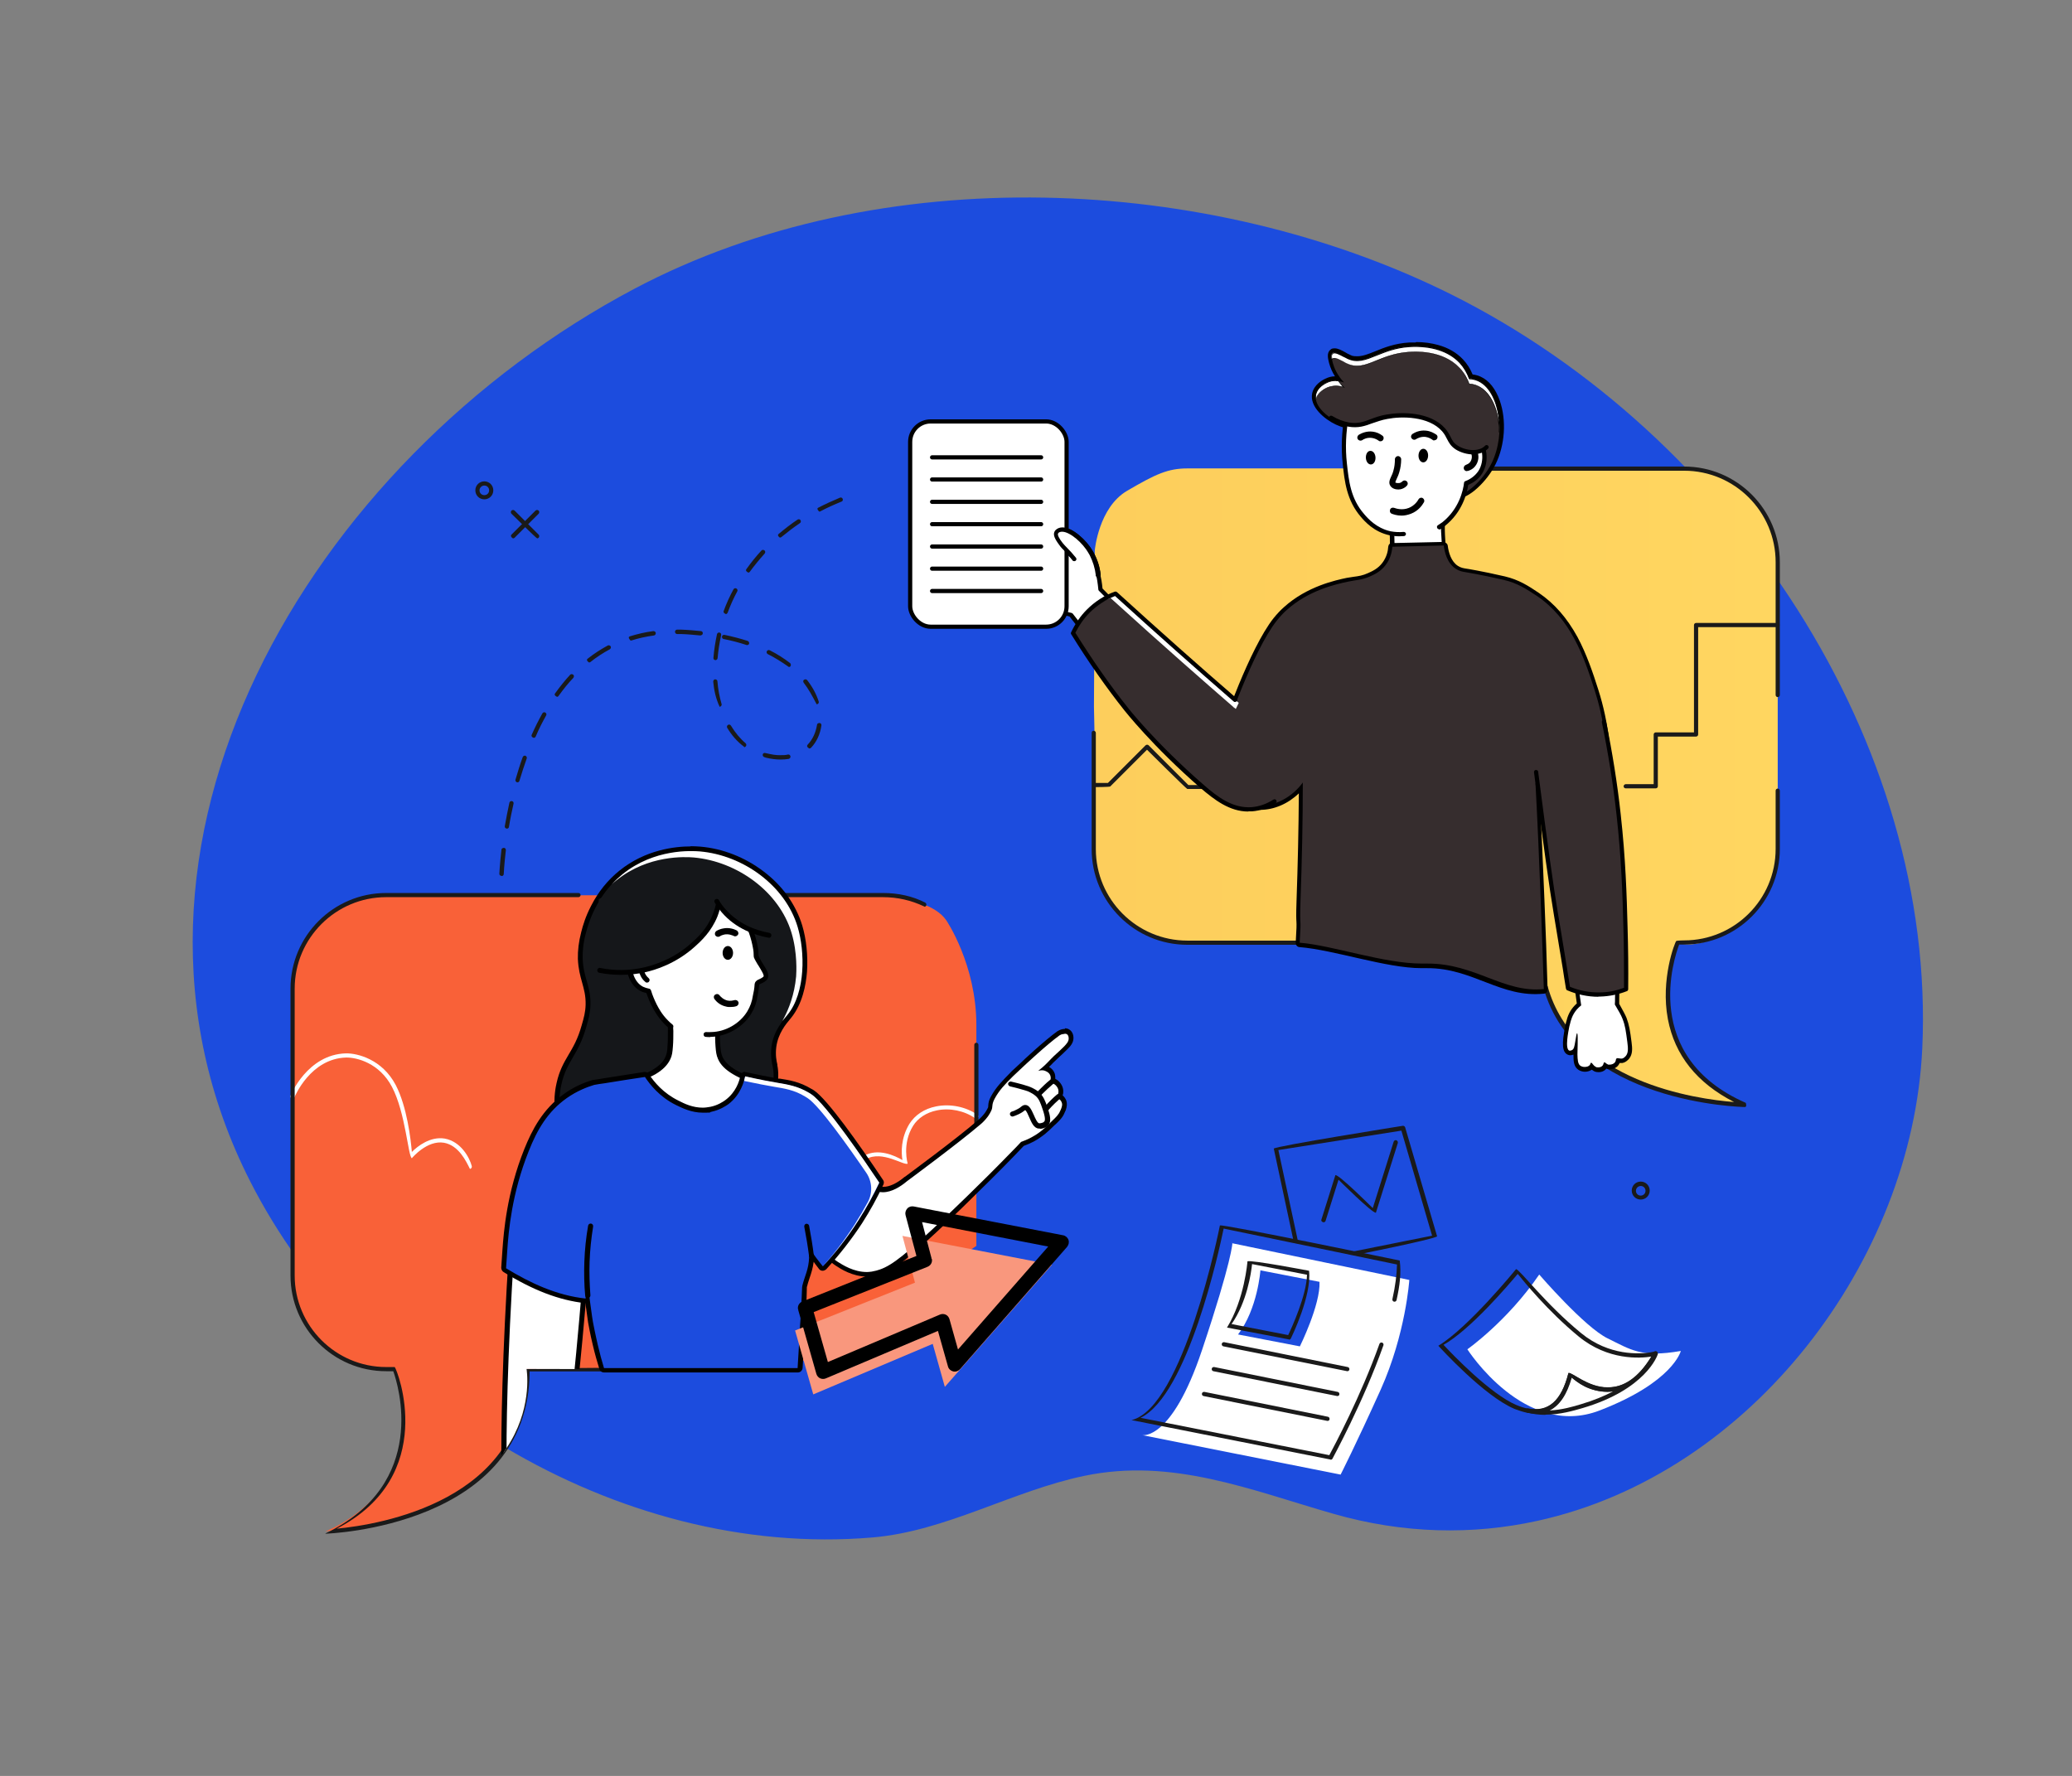 <?xml version="1.0" encoding="UTF-8"?>
<svg xmlns="http://www.w3.org/2000/svg" xmlns:xlink="http://www.w3.org/1999/xlink" version="1.1" viewBox="0 0 992.1 850.4">
  <rect x="0" y="0" width="992.1" height="850.4" fill="#808080" stroke="none"/>
  <defs>
    <style>
      .cls-1, .cls-2 {
        fill: none;
      }

      .cls-3 {
        fill: #f9977d;
      }

      .cls-2 {
        stroke-linecap: round;
      }

      .cls-2, .cls-4 {
        stroke: #000;
        stroke-miterlimit: 10;
        stroke-width: 2px;
      }

      .cls-5 {
        fill: #f96138;
      }

      .cls-6 {
        fill: #1c4cde;
      }

      .cls-7 {
        fill: url(#_ÂÁ_Ï_ÌÌ_È_ËÂÌÚ_8);
      }

      .cls-8 {
        fill: #362d2e;
      }

      .cls-9, .cls-4 {
        fill: #fff;
      }

      .cls-10 {
        fill: #1a1a1a;
      }

      .cls-11 {
        clip-path: url(#clippath);
      }

      .cls-12 {
        fill: #15171a;
      }
    </style>
    <linearGradient id="_ÂÁ_Ï_ÌÌ_È_ËÂÌÚ_8" data-name="¡ÂÁ˚ÏˇÌÌ˚È „‡‰ËÂÌÚ 8" x1="523.5" y1="376.5" x2="851.2" y2="376.5" gradientUnits="userSpaceOnUse">
      <stop offset="0" stop-color="#fdce5c"/>
      <stop offset="1" stop-color="#ffd660"/>
    </linearGradient>
    <clipPath id="clippath">
      <path class="cls-1" d="M252.1,655.4s11.9,66.9-96.3,77.9c0,0,24.5-9.2,33.7-32.4,9.2-23.2-.5-45.4-.5-45.4,0,0-18.4,3.7-37.3-15-15.2-15.1-11.4-42.2-11.7-66.9-.2-16,0-104.6,0-104.6,0,0,.7-18.2,16.4-30.1,15.7-11.9,28.4-10.2,28.4-10.2h218.2s40.1-2.7,50.1,12c0,0,14.4,21.1,14.4,50.2v105.7l-89.2,59.2-126.2-.3Z"/>
    </clipPath>
  </defs>
  <!-- Generator: Adobe Illustrator 28.7.1, SVG Export Plug-In . SVG Version: 1.2.0 Build 142)  -->
  <g>
    <g id="Capa_1">
      <g>
        <path class="cls-6" d="M920.4,502.2c6.8-146.1-90.7-293.9-225.5-361.2-116.2-57.9-273.7-64.8-391-2.8C147.7,220.8,38.7,406.2,119.8,565.7c51.8,102,174.5,181,298,170.5,35.2-3,66.9-22.3,101.4-29.5,42-8.8,79.6,6.8,119,18.1,34,9.8,67,10.2,97.7,3.5,102.8-22.4,179.8-124.9,184.5-226.2Z"/>
        <g>
          <g>
            <path class="cls-7" d="M628.4,451.3h-62.8s-23.8-.9-36-22.8c0,0-7.3-12.2-5.8-22,1.4-9.7,0-68.1,0-68.1l.4-74.9s1.8-20.5,15.5-28.5c13.7-8,19.5-10.7,28.9-10.7h233.7s26.1-1.3,37.5,15c11.4,16.4,11.4,21.5,11.4,42.6v128s.3,20.5-19.6,33.5c-19.9,13-28.3,7.8-28.3,7.8,0,0-22.1,54.4,31.3,77.3,0,0-48.6-1.9-71.8-22.8-23.2-20.9-21.8-33.5-21.8-33.5l-112.6-21.1Z"/>
            <path class="cls-5" d="M252.1,655.4s11.9,66.9-96.3,77.9c0,0,24.5-9.2,33.7-32.4,9.2-23.2-.5-45.4-.5-45.4,0,0-18.4,3.7-37.3-15-15.2-15.1-11.4-42.2-11.7-66.9-.2-16,0-104.6,0-104.6,0,0,.7-18.2,16.4-30.1,15.7-11.9,28.4-10.2,28.4-10.2h218.2s40.1-2.7,50.1,12c0,0,14.4,21.1,14.4,50.2v105.7l-89.2,59.2-126.2-.3Z"/>
            <path class="cls-9" d="M589.9,595.3l84.9,17.6s-1.7,25.8-13.7,52.5c-12.1,26.8-19.2,40.7-19.2,40.7l-95-18.9s14,3,28.6-40.6c14.6-43.6,14.6-51.5,14.6-51.5Z"/>
            <polygon class="cls-6" points="616.6 544.4 628.4 600.6 692.8 587 677.5 534.7 616.6 544.4"/>
            <path class="cls-9" d="M702.6,646.1s19.2-13.5,34.4-35.8c0,0,21.7,25.2,32.8,30.6,11.1,5.4,15.9,9.3,35,6,0,0-3.6,14.9-38.9,28.5-35.8,13.8-63.3-29.3-63.3-29.3Z"/>
            <path class="cls-6" d="M603.5,608.3s-1.3,18.4-10.7,30.7l29.6,5.7s9.9-20,9.4-30.9l-28.3-5.5Z"/>
            <path class="cls-9" d="M406,568.7c-2.7-6,3-12.6,7.8-15.3,6.6-3.7,14.6-.1,18.3,2.1-.6-3.6-.8-10.5,3.3-17.3,2.7-4.3,7.2-7.3,12.8-8.4,6.8-1.4,14.4.2,19.8,4,.5.3.6,1,.2,1.4-.3.5-1,.6-1.4.2-5-3.5-12-5-18.2-3.7-5,1-9.1,3.7-11.4,7.4-5.4,8.7-2.6,18-2.6,18.1-1.7,1.1-12.2-6.5-19.8-2.2-4.7,2.7-9.1,8.4-7.9,12.1.2.5-.1,1.1-.7,1.3-.1,0-.2,0-.3,0Z"/>
            <path class="cls-9" d="M225,559.7c-1.8-3.6-5.3-11.2-12.4-12.5-8.1-1.4-15.3,7.3-15.4,7.4-1.8-.8-3-21.7-9.5-34.1-6-11.5-16.9-14.2-22-14.1-17.1.5-24.6,18.8-24.7,19-.2.5-.8.8-1.3.6-.5-.2-.8-.8-.6-1.3,0-.2,8.1-19.8,26.5-20.3,5.5-.1,17.4,2.8,23.9,15.2,5.4,10.4,7.2,26.1,7.7,32,2.8-2.8,8.8-7.5,15.7-6.4,7.9,1.4,12,9.3,13,13.2.1.6-.2,1.1-.7,1.3,0,0-.2,0-.3,0Z"/>
            <g>
              <path class="cls-10" d="M735.3,676.9c-1.3,0-2.6-.1-4.1-.4-1.9-.4-3.8-1-5.9-1.8-14.5-6-35.7-29.3-36.6-30.3,14.3-8.6,37-36.4,37.2-36.7,1.8.2,14,16.6,31.1,30.6,13.6,11.2,28.3,10,33.1,9.3,1.4-.2,2.2-.5,2.3-.5-5.5,13.3-13.6,19.3-22.8,19.3s-14.5-4.6-17.2-6.9c-3.3,11.6-8.9,17.3-17.3,17.3ZM691.2,644c4.2,4.5,22.5,23.6,34.9,28.8,1.9.8,3.8,1.4,5.5,1.7,9.8,1.9,16-3.6,19.4-17,1.8-.4,9.3,6.9,18.7,6.9,7.9,0,14.9-5,21-14.8-5.3.8-20.7,2-34.9-9.7-14.8-12.2-26-26.1-29.1-29.9-4.2,5-22.6,26.7-35.6,34Z"/>
              <path class="cls-10" d="M740,677.5c-3.1,0-6-.4-8.8-1.1-.5-.1-.9-.7-.8-1.2.1-.5.6-.9,1.2-.8,9.8,1.9,16-3.6,19.4-17,1.8-.4,9.3,6.9,18.7,6.9s15.9-5.6,22.2-16.8c.3-.5.8-.7,1.3-.4.5.2.7.8.6,1.3-.2.7-5.8,17-36.2,25.9-4.2,1.2-10.5,3.1-17.7,3.1ZM752.6,659.6c-2.3,8.2-5.8,13.4-10.6,15.8,6-.3,11.4-1.9,15-3,6.1-1.8,11.1-3.9,15.3-6.1-.9.1-1.8.2-2.6.2-8,0-14.5-4.6-17.2-6.9Z"/>
            </g>
            <g>
              <g>
                <path class="cls-10" d="M245.6,257.8c-1.1-.7-1.1-1.4-.7-1.8l11.5-11.5c.4-.4,1.1-.4,1.5,0,.4.4.4,1.1,0,1.5l-11.5,11.5c-.2.2-.5.3-.7.3Z"/>
                <path class="cls-10" d="M257.2,257.8c-.7-.3-12.3-11.8-12.3-11.8-.4-.4-.4-1.1,0-1.5.4-.4,1.1-.4,1.5,0l11.5,11.5c.4.4.4,1.1,0,1.5-.2.2-.5.3-.7.3Z"/>
                <path class="cls-10" d="M231.9,239.1c-2.4,0-4.3-1.9-4.3-4.3s1.9-4.3,4.3-4.3,4.3,1.9,4.3,4.3-1.9,4.3-4.3,4.3ZM231.9,232.5c-1.2,0-2.3,1-2.3,2.3s1,2.3,2.3,2.3,2.3-1,2.3-2.3-1-2.3-2.3-2.3Z"/>
              </g>
              <path class="cls-10" d="M785.6,574.4c-2.4,0-4.3-1.9-4.3-4.3s1.9-4.3,4.3-4.3,4.3,1.9,4.3,4.3-1.9,4.3-4.3,4.3ZM785.6,567.9c-1.2,0-2.3,1-2.3,2.3s1,2.3,2.3,2.3,2.3-1,2.3-2.3-1-2.3-2.3-2.3Z"/>
            </g>
            <path class="cls-10" d="M467.5,549.7c-.6,0-1-.5-1-1v-48.4c0-.6.5-1,1-1s1,.5,1,1v48.4c0,.6-.5,1-1,1Z"/>
            <path class="cls-10" d="M442.6,434.1c-6.3-3-12.8-4.5-19.9-4.5h-62.3c-.6,0-1-.5-1-1s.5-1,1-1h62.3c7.4,0,14.2,1.5,20.3,4.6.5.3.7.9.5,1.4-.2.4-.5.6-.9.6Z"/>
            <path class="cls-10" d="M155.8,734.3c49.9-24,34.7-71.6,32.5-77.7h-3.4c-25.3,0-45.8-20.6-45.8-45.8v-137.4c0-25.3,20.6-45.8,45.8-45.8h92.1c.6,0,1,.5,1,1s-.5,1-1,1h-92.1c-24.1,0-43.8,19.6-43.8,43.8v137.4c0,24.1,19.6,43.8,43.8,43.8h4.1c1.2,1.2,21.3,52.1-27.8,77.4,20.3-1.9,90.8-13.2,90.3-76.3,1-1,126.7-1,126.7-1,.6,0,1,.5,1,1s-.5,1-1,1h-124.6c-.3,74.4-96.8,77.7-97.7,77.7h0Z"/>
            <path class="cls-10" d="M851.2,333.8c-.6,0-1-.5-1-1v-63.6c0-24.1-19.6-43.8-43.8-43.8h-107.2c-.6,0-1-.5-1-1s.5-1,1-1h107.2c25.3,0,45.8,20.6,45.8,45.8v63.6c0,.6-.5,1-1,1Z"/>
            <path class="cls-10" d="M835.5,530.1c-.8,0-81.2-1.6-96.5-57.3-.2-.6.2-1.1.7-1.3.6-.1,1.1.2,1.3.7,12.7,46,71.3,54.1,89.3,55.5-17.8-9.1-28.4-22.4-31.7-39.7-3.6-19.1,3.4-36.9,4-37.4.7-.3,3.8-.3,3.8-.3,24.1,0,43.8-19.6,43.8-43.8v-27.9c0-.6.5-1,1-1s1,.5,1,1v27.9c0,25.3-20.6,45.8-45.8,45.8h-2.4c-2.3,6-18.5,53.7,31.9,75.8.5,1.6,0,2-.4,2Z"/>
            <path class="cls-10" d="M629.1,452.4h-60.6c-25.3,0-45.8-20.6-45.8-45.8v-55.7c0-.6.5-1,1-1s1,.5,1,1v55.7c0,24.1,19.6,43.8,43.8,43.8h60.6c.6,0,1,.5,1,1s-.5,1-1,1Z"/>
            <path class="cls-10" d="M349.7,447c-1-.4-1.2-1.1-.9-1.6.1-.2,3.2-5.2,9.8-6.3.6,0,1.1.3,1.2.9,0,.6-.3,1.1-.9,1.2-5.7.9-8.3,5.2-8.4,5.3-.2.3-.5.5-.9.5Z"/>
            <path class="cls-10" d="M637.1,698.9c-.2,0-95.3-18.9-95.3-18.9,24.8-5.9,42.2-92.4,42.3-93.2,1.2-.8,86.1,16.8,86.1,16.8.8,6.1,0,12.1-1.5,18.9-.1.6-.7.9-1.2.8-.6-.1-.9-.7-.8-1.2,1.4-6.3,2.1-11.8,2.2-16.6l-83-17.2c-2,9.8-17.1,79.7-39.8,90.6l90.4,17.9c2.3-4.3,15.2-28.5,24-53.3.2-.5.8-.8,1.3-.6.5.2.8.8.6,1.3-9.7,27.4-24.3,54-24.4,54.3-.2.3-.5.5-.9.5Z"/>
            <path class="cls-10" d="M648.9,601.1c-1.1-1.4-.8-1.9-.2-2l37-7.4-14.7-50.3-58.9,9.3,9.3,43.3c.1.6-.2,1.1-.8,1.2-.6.1-1.1-.2-1.2-.8l-9.5-44.4c.8-1.2,61.7-10.9,61.7-10.9.5-.1,1,.2,1.2.7l15.3,52.2c-.8,1.3-38.9,8.9-38.9,8.9,0,0-.1,0-.2,0Z"/>
            <path class="cls-10" d="M645.1,656.6c-.2,0-59.3-11.9-59.3-11.9-.6-.1-.9-.7-.8-1.2.1-.6.7-.9,1.2-.8l59.1,11.9c.6.1.9.7.8,1.2-.1.5-.5.8-1,.8Z"/>
            <path class="cls-10" d="M640.3,668.5c-.2,0-59.3-11.9-59.3-11.9-.6-.1-.9-.7-.8-1.2.1-.6.7-.9,1.2-.8l59.1,11.9c.6.1.9.7.8,1.2,0,.5-.5.8-1,.8Z"/>
            <path class="cls-10" d="M635.6,680.4c-.2,0-59.3-11.9-59.3-11.9-.6-.1-.9-.7-.8-1.2.1-.6.7-.9,1.2-.8l59.1,11.9c.6.1.9.7.8,1.2,0,.5-.5.8-1,.8Z"/>
            <path class="cls-10" d="M633.7,585.3c-.9-.2-1.2-.8-1-1.3l6.7-21.3c1.7-.4,17.9,15.8,17.9,15.8l10-31.8c.2-.5.7-.9,1.3-.7.5.2.8.7.7,1.3l-10.5,33.4c-1.7.4-17.9-15.8-17.9-15.8l-6.2,19.7c-.1.4-.5.7-1,.7Z"/>
            <path class="cls-10" d="M617.3,641.4c-.2,0-29.8-5.7-29.8-5.7,8.4-13.5,9.8-31.6,9.8-31.7,1.2-.9,29.5,4.5,29.5,4.5,1.3,12-8.3,31.5-8.7,32.4-.2.4-.5.6-.9.6ZM589.6,634l27.2,5.3c1.7-3.5,8.9-19.4,9-28.9l-26.3-5.1c-.4,4.1-2.4,18.1-9.8,28.7Z"/>
            <path class="cls-10" d="M240.1,419.4c-.6,0-1.1-.5-1-1.1,0,0,.2-4.5,1-11.4,0-.6.6-.9,1.2-.9.6,0,1,.6.9,1.2-.8,6.9-1,11.2-1,11.3,0,.6-.5,1-1,1ZM242.7,396.8c-.7-.1-1.1-.6-1-1.2.7-3.8,1.4-7.6,2.2-11.2.1-.6.7-.9,1.2-.8.6.1.9.7.8,1.2-.8,3.6-1.6,7.3-2.2,11.1,0,.5-.5.9-1,.9ZM247.8,374.7c-.8-.2-1.1-.8-1-1.3,1.1-3.7,2.2-7.4,3.5-10.9.2-.5.8-.8,1.3-.6.5.2.8.8.6,1.3-1.2,3.4-2.4,7-3.5,10.7-.1.5-.5.7-1,.7ZM373.8,363.7c-2.3,0-4.6-.3-7.1-.9-1.3-.3-1.6-.9-1.5-1.5.1-.6.7-.9,1.3-.7,3,.7,5.2,1.1,7.3,1,1.2,0,2.4,0,3.5-.3.6-.1,1.1.3,1.2.9,0,.6-.3,1.1-.9,1.2-1.2.2-2.5.3-3.8.3ZM387.4,358.4c-1.1-.7-1.1-1.3-.7-1.8,2.4-2.5,3.9-5.8,4.5-9.5,0-.6.6-.9,1.2-.9.6,0,1,.6.9,1.2-.6,4.2-2.3,7.9-5,10.7-.2.2-.5.3-.7.3ZM356.3,357.6c-3.5-2.6-6-5.6-8.1-9.1-.3-.5-.1-1.1.4-1.4.5-.3,1.1-.1,1.4.4,2,3.3,4.3,6.1,7,8.4.4.4.5,1,.1,1.5-.2.2-.5.4-.8.4ZM255.5,353.3c-.9-.3-1.2-.9-.9-1.5,1.6-3.6,3.3-7,5.1-10.2.3-.5.9-.7,1.4-.4.5.3.7.9.4,1.4-1.8,3.2-3.5,6.5-5,10.1-.2.4-.5.6-.9.6ZM344.6,338.5c-2-4.3-2.7-8.1-3.1-12.1,0-.6.4-1.1.9-1.1.6,0,1.1.4,1.1.9.3,3.8,1,7.5,2,10.9.2.5-.2,1.1-.7,1.3,0,0-.2,0-.3,0ZM391,337.2c-2.1-4-3.8-7.2-6.2-10.3-.3-.5-.3-1.1.2-1.4.5-.3,1.1-.3,1.5.2,2.5,3.2,4.4,6.7,5.5,10.2.2.5-.1,1.1-.7,1.3-.1,0-.2,0-.3,0ZM266.6,333.6c-1.1-.5-1.2-1.2-.8-1.6,2.3-3.2,4.7-6.2,7.2-8.9.4-.4,1-.4,1.5,0,.4.4.4,1,0,1.5-2.5,2.6-4.8,5.5-7.1,8.7-.2.3-.5.4-.8.4ZM377.6,319.3c-3.4-2.4-6.6-4.4-10-6.1-.5-.3-.7-.9-.4-1.4.3-.5.9-.7,1.4-.4,3.6,1.8,6.8,3.9,9.7,6.1.4.4.5,1,.2,1.5-.2.3-.5.4-.8.4ZM282,317.2c-1.2-.8-1.1-1.5-.6-1.8,3-2.4,6.3-4.5,9.6-6.3.5-.3,1.1,0,1.4.4.3.5,0,1.1-.4,1.4-3.2,1.7-6.4,3.8-9.3,6.1-.2.2-.4.2-.6.2ZM342.6,316.1c-.6,0-1.1-.5-1-1.1.3-3.7.9-7.6,1.7-11.3.1-.6.7-.9,1.2-.8.6.1.9.7.8,1.2-.8,3.7-1.4,7.4-1.7,11,0,.5-.5,1-1,1ZM357.6,308.9c-3.7-1.2-7.4-2.2-11.1-2.9-.6-.1-.9-.7-.8-1.2.1-.6.7-.9,1.2-.8,3.9.8,7.6,1.8,11.1,2.9.5.2.8.8.7,1.3-.1.4-.5.7-1,.7ZM301.9,306.7c-1.2-1.3-.9-1.8-.3-2,3.6-1.1,7.3-2,11.2-2.5.6,0,1.1.3,1.2.9,0,.6-.3,1.1-.9,1.2-3.7.5-7.4,1.3-10.8,2.4-.1,0-.2,0-.3,0ZM335.5,304.3c-3.1-.3-6.3-.6-9.5-.7-.6,0-1.2,0-1.8,0-.6,0-1-.5-1-1.1,0-.6.5-1,1-1,.6,0,1.3,0,1.9,0,3.2.1,6.4.4,9.5.7.6,0,1,.6.9,1.1,0,.5-.5.9-1,.9ZM347.5,294c-.9-.3-1.2-.9-1-1.4,1.3-3.6,2.9-7.1,4.7-10.4.3-.5.9-.7,1.4-.4.5.3.7.9.4,1.4-1.8,3.3-3.3,6.7-4.6,10.2-.2.4-.6.7-1,.7ZM358.2,274.1c-1.1-.5-1.2-1.2-.8-1.6,2.2-3.1,4.6-6.1,7.2-8.9.4-.4,1-.4,1.5,0,.4.4.4,1,0,1.5-2.5,2.8-4.9,5.7-7.1,8.7-.2.3-.5.4-.8.4ZM373.5,257.5c-1.2-.8-1.1-1.5-.7-1.8,2.9-2.4,5.9-4.8,9.1-6.9.5-.3,1.1-.2,1.4.3.3.5.2,1.1-.3,1.4-3.1,2.1-6.1,4.4-8.9,6.7-.2.2-.4.2-.7.2ZM392.3,245c-1.2-1.1-1-1.7-.5-1.9,3.3-1.7,6.8-3.3,10.4-4.8.5-.2,1.1,0,1.3.6.2.5,0,1.1-.6,1.3-3.5,1.4-7,3-10.2,4.7-.2,0-.3.1-.5.1Z"/>
            <path class="cls-10" d="M792.8,377.5h-14.4c-.6,0-1-.5-1-1s.5-1,1-1h13.4v-23.8c0-.6.5-1,1-1h18.3v-51.4c0-.6.5-1,1-1h39c.6,0,1,.5,1,1s-.5,1-1,1h-38v51.4c0,.6-.5,1-1,1h-18.3v23.8c0,.6-.5,1-1,1Z"/>
            <path class="cls-10" d="M584.5,377.8h-16c-.7-.3-19.3-18.8-19.3-18.8l-17.6,17.6c-.7.3-7.3.3-7.3.3-.6,0-1-.5-1-1s.5-1,1-1h6.2l18-18c.4-.4,1.1-.4,1.5,0l19,19h15.6c.6,0,1,.5,1,1s-.5,1-1,1Z"/>
          </g>
          <g class="cls-11">
            <g>
              <g>
                <path class="cls-9" d="M284.1,785.1c2.2,0,4.1-1.7,4.2-4l3.8-51.6c.2-2.2-1.4-4.2-3.6-4.5l-56.7-9.4c-.2,0-.5,0-.7,0-2.2,0-4.1,1.7-4.2,4l-3.8,51.6c-.2,2.2,1.4,4.2,3.6,4.5l56.7,9.4c.2,0,.5,0,.7,0h0Z"/>
                <path d="M231.2,716.8c.2,0,.3,0,.5,0l56.7,9.4c1.6.3,2.7,1.7,2.6,3.3l-3.8,51.6c-.1,1.7-1.5,2.9-3.1,2.9s-.3,0-.5,0l-56.7-9.4c-1.6-.3-2.7-1.7-2.6-3.3l3.8-51.6c.1-1.7,1.5-2.9,3.1-2.9h0ZM231.2,714.5c-2.8,0-5.2,2.2-5.4,5l-3.8,51.6c-.2,2.8,1.7,5.3,4.5,5.7l56.7,9.4c.3,0,.6,0,.9,0,2.8,0,5.2-2.2,5.4-5l3.8-51.6c.2-2.8-1.7-5.3-4.5-5.7l-56.7-9.4c-.3,0-.6,0-.9,0h0Z"/>
              </g>
              <g>
                <path class="cls-9" d="M253.5,785.5c.7,0,1.4-.2,2-.4.8-.4,1.4-1,1.7-1.5,0,0,0,.1.1.2.7.9,2,1.4,3.5,1.4s2.2-.3,3-.8c2.1-1.4,2-4.3,2-7,0-.7,0-1.6-.1-2.8.3.5.6.8,1,1.1.3.2,1,.6,1.9.6s.7,0,1-.2c1.5-.7,2.9-2.9.3-14.2-.3-1.1-.6-2.1-.8-2.7,0-.2-.1-.3-.1-.4-1-3.4-2.9-6.1-5.7-8.4.2-1.4.4-3.3.7-5.5,2.1-16.3,4.5-32.4,7.1-47.9v-.7c3.2-18.2,6.8-53.9,10.8-106.1,0-.4-.1-.7-.4-1-.2-.2-.5-.3-.7-.3s-.2,0-.3,0l-34.9,9c-.5.1-.8.5-.9,1-3.2,49-3.9,87-3.6,104.7.4,19.8,1.5,43.2,1.6,43.4,0,1.5.1,2.7.2,3.6-.2.4-.4.7-.6,1.1-1.5,2.6-2.6,4.7-3.3,6.6-1.4,3.9-1.7,6.9-2.4,12.8-.3,3.1-.5,6.1,1.3,8.1.5.5,1.4,1.6,2.9,1.8.2,0,.4,0,.6,0,.6,0,1-.1,1.4-.2,0,0,.1,0,.2,0,0,0,0,0,0,0,0,.4.2,1,.7,1.6.8,1.1,2.3,1.8,3.8,1.8s1.1-.1,1.6-.3c.4-.2.7-.3.9-.5.2.4.4.8.8,1.2.7.6,1.7,1,2.8,1Z"/>
                <path d="M280.8,589.9c-4.9,63.6-8.3,92.2-10.6,106-.6,3.5-3.9,22.7-7.2,48.7-.3,2.6-.6,4.8-.8,6.2,3.8,2.8,5.2,5.9,5.8,8.2.1.5.5,1.6.9,3,.5,2.3,2.7,11.8.3,12.9-.2,0-.3.1-.5.1-.6,0-1.1-.3-1.2-.4-.8-.5-1.1-1.3-1.7-4.7-.5-2.5-.7-4.1-1-4.1h0c0,0-.2.2-.2.4-.4,1.8.1,8.7.2,11.1,0,2.5,0,5-1.5,6-.6.4-1.5.6-2.3.6s-2.1-.3-2.6-1c-.4-.5-.4-1.1-.8-1.2,0,0,0,0,0,0-.6,0-1,1.5-2.3,2.2-.5.2-1,.3-1.5.3-.8,0-1.5-.2-2.1-.7-.8-.7-.6-1.8-1.2-1.9,0,0,0,0-.1,0-.5,0-.7.7-1.6,1.1-.4.1-.8.2-1.2.2-1.1,0-2.2-.5-2.8-1.3-.6-.9-.3-1.6-.9-2-.2,0-.3-.1-.5-.1-.5,0-1,.3-1.7.3s-.2,0-.4,0c-1.1-.2-1.8-1-2.2-1.4-1.5-1.7-1.3-4.4-1-7.2.7-5.9,1-8.8,2.3-12.6.7-2.1,2.2-4.5,4-7.8,0-.9-.1-2.3-.2-3.9,0,0-1.2-23.4-1.6-43.4-.3-16.4.3-54.3,3.6-104.6,11.6-3,23.3-6,34.9-9h0ZM280.8,587.6c-.2,0-.4,0-.6,0l-17.4,4.5-17.4,4.5c-1,.2-1.6,1.1-1.7,2.1-3.2,49-3.9,87.1-3.6,104.8.4,19.8,1.5,42.5,1.6,43.5,0,1.3.1,2.4.2,3.3-.1.3-.3.5-.4.8-1.5,2.7-2.7,4.8-3.4,6.8-1.4,4-1.8,7-2.4,13.1-.4,3.4-.5,6.6,1.6,9,.5.6,1.7,1.9,3.6,2.2.2,0,.5,0,.7,0s.5,0,.8,0c.1.3.3.6.5.9,1,1.4,2.8,2.2,4.7,2.2s1.4-.1,2-.4c0,0,0,0,0,0,.1.1.2.3.4.4.9.9,2.2,1.3,3.6,1.3s1.8-.2,2.5-.6c.5-.2.9-.6,1.3-.9.9.7,2.2,1.1,3.6,1.1s2.6-.4,3.6-1c2.6-1.8,2.5-5.1,2.5-8,0,0,0-.2,0-.2.4.2,1,.3,1.6.3s1-.1,1.5-.3c2.9-1.3,3.2-5.8,1-15.5-.3-1.2-.6-2.1-.8-2.8,0-.2,0-.3-.1-.4-1-3.4-2.9-6.2-5.6-8.6.2-1.6.4-3.3.6-4.9,2.1-16.3,4.5-32.4,7.1-47.9v-.8c3.2-18.2,6.8-53.9,10.8-106.2,0-.7-.2-1.5-.8-1.9-.4-.3-.9-.5-1.5-.5h0Z"/>
              </g>
            </g>
          </g>
          <g id="man">
            <path class="cls-9" d="M677.1,289.2c-12.5-1-18.8-12-19.3-12.8.9-.3,6.6-3.9,7.9-7.6.3-.8.8-4.6.9-6.8,0-.6,0-1.2,0-1.9,0-1.4,0-3-.1-4.7,0-1.7-.2-3.6-.5-5.6l24.9-1.1c0,2,0,3.9,0,5.6,0,1.8.4,7.2.5,8.6,0,.6,0,1.1.1,1.7.2,2,.7,2.9,1.1,3.8,1.5,3.5,8.2,5.8,8.8,5.9-4.4,9.8-14.2,15.8-24.3,15h0Z"/>
            <path d="M678.9,290.2c-.6,0-1.2,0-1.9,0h0c-12.9-1-19.4-12.1-20.1-13.4-.1-.3-.2-.6,0-.9.1-.3.4-.5.6-.6.8-.3,6.1-3.7,7.2-7,.2-.7.8-4.3.8-6.5,0-.6,0-1.2,0-1.8,0-1.4,0-3-.1-4.7-.1-1.9-.3-3.7-.5-5.5,0-.3,0-.6.2-.8.2-.2.4-.3.7-.4l24.9-1.1c.3,0,.5,0,.8.3.2.2.3.5.3.7,0,1.9,0,3.8,0,5.5,0,1.8.4,7.1.5,8.6,0,.6,0,1.1.1,1.6.1,1.6.5,2.4.9,3.2v.3c1.4,2.9,7.3,5.2,8.1,5.3.3,0,.6.2.8.5.2.3.2.6,0,.9-4.3,9.5-13.6,15.6-23.4,15.6ZM677.2,288.1c9.4.7,18.3-4.6,22.8-13.3-2.4-.8-6.9-3-8.3-6.1v-.3c-.5-.9-1-1.9-1.1-3.9,0-.5,0-1.1-.1-1.7-.1-1.5-.4-6.8-.5-8.6,0-1.4,0-3,0-4.6l-22.8,1c.2,1.5.3,3,.4,4.5,0,1.7.1,3.3.1,4.8,0,.7,0,1.3,0,1.9,0,2.2-.6,6.1-.9,7.1-1.2,3.3-5.3,6.4-7.4,7.7,1.8,2.7,7.7,10.6,18,11.4h0Z"/>
            <path class="cls-8" d="M680.6,462.5c-17.1,0-41.5-8.6-58.6-10-.5,0-.9-.5-.9-1,.9-14.5,0-5.7.4-20.2.7-17.8,1-35.9,1.1-53.8-5.2,5.9-12.3,9.3-19.5,9.3s-3.9-.3-5.7-.8c-7.4-2.1-13.9-8.4-15.8-15.4-1.5-5.4-.2-9.4,3.9-20.3.5-1.6,13.4-39.1,24.9-53.7,1.6-2,3.4-3.8,3.4-3.8.4-.4.9-.9,1.3-1.3,10.9-9.9,24.6-12.8,29.8-13.8,1.1-.2,2.1-.4,3.1-.5,2.3-.3,4.5-.7,7.2-1.9,2.1-.9,4.9-2.2,7.1-5.2,2.2-2.9,2.8-6,3-8.2,0-.5.4-.9.9-.9,0,0,24.8-.6,24.8-.6.5,0,.9.3.9.8.4,3.5,1.7,8.1,5.3,10.4,1.5,1,3,1.2,4.3,1.4h0c0,0,7,1.2,18.3,3.7,6.7,1.5,11.2,4.6,16,7.8,16,10.7,22.5,27.8,28.2,45.9,2.4,7.7,4.2,15.8,5.1,24,.3,2,.4,4,.3,6h0c-.2,8.1-1.9,22.1-11.3,25.7-1.5.6-3.1.9-4.8.9h0c-6,0-12.6-3.4-17.6-9.1.9,17.6,1.7,35.5,2.4,53.1.5,14.2,1,28.6,1.5,42.7,0,.5-.3.9-.8,1-20.5,2.2-34.1-12.3-55.8-12.2-.9,0-1.8,0-2.7,0h0Z"/>
            <path d="M691.3,261.3c.4,3,1.5,8.3,5.8,11.1,1.7,1.1,3.3,1.4,4.8,1.6,0,0,6.9,1.1,18.2,3.7,6.5,1.5,10.8,4.4,15.7,7.6,16.1,10.8,22.5,28.6,27.8,45.4,1.8,5.6,3.9,13.7,5.1,23.8.2,1.4.4,3.4.3,5.8,0,2.8-.4,20.9-10.7,24.9-1.4.5-2.9.8-4.5.8-6.2,0-13.5-4-18.6-11,1,18.6,1.8,37.3,2.5,55.9.6,14.2,1,28.5,1.5,42.7-19.2,2-32.9-12.3-55.7-12.2-.9,0-1.8,0-2.7,0-18.3,0-42.6-8.7-58.5-10,.9-14.3-.1-5.3.4-20.2.7-19.3,1.1-38.2,1.1-56.5-5.1,7-12.9,11.1-20.4,11.1s-3.7-.2-5.5-.7c-6.8-1.9-13.3-7.7-15.2-14.8-1.4-5.1-.1-9.1,3.9-19.8,0,0,13.2-38.8,24.8-53.4,1.6-2,3.4-3.8,3.4-3.8.3-.3.7-.7,1.3-1.2,10.5-9.5,23.7-12.4,29.4-13.6,3.6-.8,6.5-.7,10.5-2.5,2.2-1,5.1-2.3,7.5-5.5,2.6-3.4,3-7,3.2-8.7,8.3-.2,16.5-.4,24.8-.6h0ZM691.3,259.5s0,0,0,0l-22.4.5h-2.4c-1,0-1.7.8-1.8,1.8-.1,2-.7,4.9-2.8,7.7-2.1,2.8-4.8,4-6.8,4.9-2.6,1.2-4.6,1.5-7,1.8-1,.2-2.1.3-3.2.5-5.2,1.1-19.1,4-30.2,14.1-.5.4-.9.9-1.4,1.3,0,0,0,0,0,0,0,0-1.9,1.9-3.5,3.9-11.6,14.7-24.4,52.1-25.1,54-3.9,10.6-5.5,15.1-3.9,20.9,1,3.7,3.2,7.2,6.3,10.2,2.9,2.8,6.6,4.9,10.2,5.9,1.9.5,3.9.8,6,.8,6.7,0,13.4-2.9,18.6-7.9-.1,17.1-.5,34.3-1.1,51.4-.5,14.5.5,5.7-.4,20.2,0,1,.7,1.9,1.7,2,17.1,1.4,41.5,10.1,58.6,10.1s1.8,0,2.7,0c21.8-.1,35.3,14.4,55.9,12.2,1-.1,1.7-.9,1.7-1.9-.4-14.2-.9-28.6-1.5-42.8-.7-16.8-1.4-33.8-2.3-50.6,4.9,4.8,10.9,7.6,16.5,7.6s3.6-.3,5.2-.9c4.9-1.9,8.4-6.6,10.3-14,1-3.7,1.5-7.9,1.6-12.5h0c0-2.1,0-4.2-.3-6.2-1-8.2-2.7-16.4-5.2-24.2-2.5-7.9-5.6-17.1-10-25.3-5-9.1-11-16-18.5-21.1-4.9-3.3-9.5-6.3-16.3-7.9-11.3-2.6-18.3-3.7-18.4-3.7h0c-1.3-.2-2.6-.4-4-1.3-3.3-2.1-4.5-6.5-4.9-9.7-.1-.9-.9-1.6-1.8-1.6h0Z"/>
            <path class="cls-8" d="M698,237.9c-.6,0-1.2-.1-1.6-.4-3.2-2-1.5-11.2,1.1-24,1-4.9,2.3-11,1.9-12.2-.3-.2-.6-.2-.7-.2-.2,0-.4.1-.8.3-.9.4-2.2,1.1-4.8,1.1s-1,0-1.5,0c-4.8-.4-9.5-3-13.8-7.8-5.1,2.8-10.6,5.1-16.2,6.7-1.3.4-2.4.7-3.6,1.1-3.8,1.2-6.9,2.1-10.1,2.1-2.6,0-5.1-.6-8-1.9-5-2.3-12.1-8-10.8-13.9.8-3.7,4.4-5.7,5.9-6.4,1.5-.7,3-1,4.6-1s.9,0,1.3,0c-1.8-2.3-3-4.8-3.8-7.5-.5-1.8-1.2-4.3.2-5.5.4-.3.9-.5,1.5-.5,1.4,0,3.1.9,4.8,1.8.6.3,1.2.7,1.7.9,1.4.7,2.8,1,4.3,1,2.8,0,5.7-1.2,9-2.5,4.1-1.7,9.3-3.8,16.1-4.2.6,0,1.6,0,2.9,0,6.5,0,15.5,1.4,21.8,8,2,2.1,3.5,4.6,4.7,7.5,1.5.1,2.9.5,4.1,1.1,3.7,1.7,6.7,5.5,8.6,10.9,3.2,9.2,2.5,21-1.9,29.8-4.4,8.9-12.7,15.7-16.9,15.7h0Z"/>
            <path d="M677.8,165.8c5.1,0,14.7.9,21.1,7.7,2.6,2.7,3.9,5.7,4.7,7.7,1.3,0,2.8.3,4.4,1.1,10,4.7,13.3,25.1,6.2,39.5-4.3,8.6-12.4,15.2-16.1,15.2s-.8,0-1.1-.3c-4.9-3.1,5.5-34.6,3.1-36.1-.6-.4-1.3-.4-1.3-.4-1.2,0-1.9,1.4-5.6,1.4s-.9,0-1.5,0c-6.1-.5-10.7-4.6-13.6-8-3.7,2.1-9.4,4.9-16.7,7-5.6,1.6-9.4,3.2-13.4,3.2s-4.7-.5-7.6-1.8c-4.5-2.1-11.4-7.5-10.3-12.9.8-3.6,4.8-5.5,5.4-5.7,1.5-.7,3-.9,4.3-.9,2,0,3.4.5,3.8.7-3.4-3.6-4.8-7.1-5.4-9.3-.4-1.5-1-3.7,0-4.5.2-.2.6-.3.9-.3,1.6,0,4.2,1.8,6.1,2.7,1.6.8,3.2,1.1,4.7,1.1,6.7,0,13.1-6,25.1-6.7.6,0,1.6,0,2.9,0h0ZM677.8,164c-1.4,0-2.4,0-3,0-6.9.4-12.2,2.5-16.3,4.2-3.2,1.3-6,2.4-8.6,2.4s-2.6-.3-3.9-.9c-.5-.2-1.1-.5-1.7-.9-1.8-1-3.6-2-5.2-2s-1.7.4-2.1.7c-1.9,1.5-1.1,4.4-.6,6.4.6,2.2,1.5,4.3,2.8,6.3-1.6,0-3.1.4-4.5,1.1-1.6.7-5.5,2.9-6.4,7-1.4,6.5,6,12.5,11.3,15,3,1.4,5.6,2,8.4,2s6.5-1,10.4-2.2c1.1-.3,2.3-.7,3.6-1.1,5.5-1.6,10.8-3.7,15.8-6.4,4.3,4.6,9,7.1,13.9,7.5.6,0,1.1,0,1.6,0,2.8,0,4.2-.7,5.2-1.1,0,0,.2,0,.3-.1,0,2-1.1,7.2-1.9,11.2-2.9,14-4.4,22.6-.7,24.9.6.4,1.3.6,2.1.6,3.3,0,7.5-3.4,9.1-4.9,3.5-3.2,6.6-7.2,8.7-11.4,4.5-9.1,5.3-21.1,2-30.5-2-5.6-5.1-9.6-9.1-11.4-1.2-.6-2.5-.9-3.9-1.1-1.1-2.7-2.7-5.2-4.6-7.2-3-3.2-7.1-5.6-11.9-6.9-3.2-.9-6.8-1.4-10.5-1.4h0Z"/>
            <path class="cls-9" d="M640.9,182.3c.7,1,1.5,2.1,2.6,3.2-.7-.3-4.2-1.5-8.1.2-.5.2-4.5,2-5.3,5.5-.2-.8-.2-1.6,0-2.4.8-3.6,4.8-5.5,5.4-5.7,2-.9,3.9-1,5.4-.8h0Z"/>
            <path d="M630,192v-.7c-.3-.8-.3-1.7-.1-2.5.7-3.3,4.1-5.2,5.5-5.8,1.7-.8,3.6-1.1,5.5-.9h0s0,0,0,0c.7,1.1,1.6,2.2,2.6,3.2l.5.5-.6-.2c-1-.4-4.4-1.4-8,.2-1,.5-4.5,2.2-5.3,5.4l-.2.7ZM639.7,182.4c-1.5,0-2.9.3-4.2.9-1.1.5-4.6,2.3-5.3,5.6-.1.5-.2,1.1-.1,1.7,1.1-2.9,4.2-4.5,5.2-5,3.2-1.4,6.2-.9,7.6-.4-.8-.9-1.5-1.8-2.2-2.7-.4,0-.7,0-1.1,0Z"/>
            <path class="cls-9" d="M717.9,207.1c0-10-3.7-19.2-10-22.2-1.6-.7-3.1-1-4.4-1.1-.7-2-2.1-5-4.7-7.7-8.1-8.6-21.2-7.8-24-7.6-14.7.9-21.1,9.7-29.8,5.6-2.3-1.1-5.6-3.5-7-2.4-.1,0-.2.2-.3.3-.2-1.2-.3-2.4.3-2.9,1.4-1.1,4.7,1.3,7,2.4,8.7,4.1,15-4.7,29.8-5.6,2.8-.2,15.9-1,24,7.6,2.6,2.7,3.9,5.7,4.7,7.7,1.3,0,2.8.3,4.4,1.1,6.9,3.2,10.6,13.8,10,24.8h0Z"/>
            <path d="M718,207.1h-.3c0-10.6-4-19.3-9.9-22.1-1.3-.6-2.8-1-4.3-1h-.1s0-.1,0-.1c-1.1-3-2.6-5.5-4.6-7.7-5.2-5.5-13.6-8.2-23.9-7.6-6.6.4-11.4,2.4-15.7,4.1-5.2,2.1-9.3,3.8-14.1,1.5-.5-.3-1.1-.6-1.8-.9-1.9-1.1-4.1-2.2-5.1-1.5,0,0-.2.2-.2.3l-.2.4v-.4c-.4-1.6-.3-2.6.3-3.1,1.1-.9,3.3.3,5.4,1.4.6.3,1.2.7,1.8.9,4.7,2.2,8.8.6,13.9-1.5,4.3-1.7,9.2-3.7,15.8-4.1,10.3-.6,18.9,2.1,24.1,7.7,2,2.1,3.6,4.7,4.7,7.7,1.6,0,3,.4,4.3,1.1,6.6,3.1,10.7,13.3,10,24.9ZM703.6,183.8c1.6,0,3,.4,4.3,1.1,5.1,2.4,8.7,9,9.8,17.4-.6-9.4-4.3-17.1-9.9-19.7-1.3-.6-2.8-1-4.3-1h-.1s0-.1,0-.1c-1.1-3-2.6-5.5-4.6-7.7-5.2-5.5-13.6-8.2-23.9-7.6-6.6.4-11.4,2.4-15.7,4.1-5.2,2.1-9.3,3.8-14.1,1.5-.5-.3-1.1-.6-1.8-.9-1.9-1-4.1-2.2-5.1-1.5-.5.4-.6,1.2-.3,2.4,0,0,0,0,0,0,1.1-.9,3.3.3,5.4,1.4.6.3,1.2.7,1.8.9,4.7,2.2,8.8.6,13.9-1.5,4.3-1.7,9.2-3.7,15.8-4.1,10.3-.6,18.9,2.1,24.1,7.7,2,2.1,3.6,4.7,4.7,7.7Z"/>
            <path class="cls-9" d="M701.5,206.3c0-1.4,0-3.7-.5-6.5,0,0-1-5.1-3.6-9.2-2.6-4.1-12.5-10.2-25.4-10.6-6.2-.2-11.4-.4-16.5,2.6-14.1,8.3-12.5,31.9-12,39.6.5,7.6,1.3,17.3,8.6,25.3,6.3,6.9,15.2,10.5,24.7,9.4,7.9-.9,13.1-4.9,14.4-5.9,8.9-7.1,10.5-17.2,10.8-19.6,1.7-.6,4.7-2.1,6.8-5.3,3.4-5.4,2.3-13.1-2.2-17.1-1.8-1.6-3.8-2.3-5-2.6h0Z"/>
            <path d="M689,253.4c-.3,0-.7-.2-.8-.5-.3-.5-.2-1.1.3-1.4.5-.3,1.1-.7,1.8-1.2l.3-.2c8-6.4,10-15.3,10.4-18.9,0-.4.3-.7.6-.8,1.9-.7,4.5-2.2,6.3-4.9,3.1-4.9,2.2-12.1-2-15.8-1.3-1.1-2.8-1.9-4.6-2.3-.5-.1-.8-.5-.8-1,0-2.1-.1-4.2-.5-6.3l-1.6-5.1c-.2-.5.1-1.1.7-1.3.5-.2,1.1.1,1.3.7l1.6,5.2c.4,2,.6,4.1.6,6.1,1.8.5,3.4,1.4,4.7,2.6,4.9,4.4,6,12.6,2.4,18.4-1.9,3-4.6,4.6-6.7,5.5-.6,4.1-2.9,13.1-11.1,19.6l-.3.3c-.7.6-1.4,1-1.9,1.3-.2.1-.4.2-.5.2Z"/>
            <path d="M669.8,256.8c-1.5,0-3-.2-4.5-.5-7.5-1.6-11.9-6.7-13.7-8.8-6.8-7.9-7.8-16.9-8.7-25.5-.8-7.5-.5-15.2.9-22.8.1-.5.6-.9,1.2-.8.5.1.9.6.8,1.2-1.4,7.4-1.7,14.9-.9,22.2.9,8.4,1.8,17,8.3,24.4,1.7,2,5.8,6.7,12.6,8.2,2.1.4,4.2.5,6.3.3.5,0,1,.3,1.1.9,0,.5-.3,1-.9,1.1-.8,0-1.6.1-2.4.1Z"/>
            <path d="M671.1,246.9c-2.2,0-3.9-.6-4.7-.9-.8-.3-1.1-1.2-.8-2,.3-.8,1.2-1.1,2-.8.8.3,3.8,1.3,7,0,2.7-1.1,4.2-3.3,4.6-4.1.4-.7,1.3-1,2-.6.7.4,1,1.3.6,2-.8,1.4-2.6,4.1-6.2,5.5-1.6.6-3.1.9-4.5.9Z"/>
            <path d="M702.3,225.6c-.6,0-1.2-.4-1.4-1.1-.2-.8.2-1.6,1-1.9.5-.2,1.3-.5,1.9-1.2,1-1.2,1.2-2.9.6-4.3-.4-.8-1-1.4-1.5-1.7-.7-.4-.9-1.4-.4-2.1.4-.7,1.4-.9,2.1-.4,1.1.7,2,1.7,2.6,2.9,1.2,2.5.8,5.5-1,7.6-.8,1-2,1.7-3.3,2.1-.1,0-.3,0-.4,0Z"/>
            <path d="M669.6,234.4c-1.5,0-3.1-.5-3.9-1.8-.9-1.4-.3-2.9.4-4.4.4-.8.8-1.7,1.1-2.9.5-1.7.7-3.5.7-5.4,0-.8.7-1.5,1.5-1.5h0c.8,0,1.5.7,1.5,1.5,0,2.1-.3,4.2-.9,6.2-.4,1.4-.9,2.4-1.3,3.3-.3.6-.6,1.4-.6,1.6.1.2,1,.4,1.9.3.7-.1,1.3-.6,1.5-.8.6-.6,1.5-.6,2.1,0,.6.6.6,1.5,0,2.1-.8.9-2,1.5-3.1,1.7-.4,0-.7.1-1.1.1Z"/>
            <path d="M686.8,210.9c-.3,0-.6,0-.9-.3-.7-.5-1.9-1.2-3.4-1.4-2.1-.2-3.7.6-4.5,1.1-.7.5-1.6.3-2.1-.4-.5-.7-.3-1.6.4-2.1,1.1-.7,3.4-1.9,6.4-1.6,2.3.2,3.9,1.2,5,1.9.7.5.8,1.4.3,2.1-.3.4-.7.6-1.2.6Z"/>
            <path d="M661,211.3c-.3,0-.6,0-.9-.3-.7-.5-1.8-1.1-3.2-1.3-2.2-.3-3.9.5-4.7,1.1-.7.4-1.6.2-2.1-.5-.4-.7-.2-1.6.5-2.1,1.2-.7,3.6-1.9,6.7-1.5,1.7.2,3.3.9,4.6,1.9.7.5.8,1.4.3,2.1-.3.4-.7.6-1.2.6Z"/>
            <path d="M654,219.3c.1,1.8,1.2,3.2,2.5,3.1s2.2-1.6,2.1-3.4c-.1-1.8-1.2-3.2-2.5-3.1-1.3,0-2.2,1.6-2.1,3.4h0Z"/>
            <path d="M679.2,218.2c0,1.8,1,3.2,2.3,3.2,1.3,0,2.3-1.5,2.3-3.3,0-1.8-1-3.2-2.3-3.2-1.3,0-2.3,1.5-2.3,3.3h0Z"/>
            <path class="cls-8" d="M713.5,205.2c.3,2.2.8,6.3-1.7,9-3.2,3.5-10.1,2.8-14.3.1-3.8-2.4-3.2-5-6.3-8.5-6.4-7.2-19.3-7.7-27.1-6.3-7.9,1.5-11,5-18.3,3.8-3.7-.6-6.6-2.1-8.4-3.2,3.1-7.5,7.3-12.4,10-15.3.7-.7,14.6-14.6,31.8-13.9,4.2.2,6.6,1,7.4,1.4,4.7,2.5,7.5,5.1,11.8,10.4,12.3,15.1,14.5,17.1,15.2,22.3h0Z"/>
            <path class="cls-8" d="M713.5,205.2c.3,2.2.8,6.3-1.7,9-3.2,3.5-10.1,2.8-14.3.1-3.8-2.4-3.2-5-6.3-8.5-6.4-7.2-19.3-7.7-27.1-6.3-7.9,1.5-11,5-18.3,3.8-3.7-.6-6.6-2.1-8.4-3.2,3.1-7.5,7.3-12.4,10-15.3.7-.7,14.6-14.6,31.8-13.9,4.2.2,6.6,1,7.4,1.4,4.7,2.5,7.5,5.1,11.8,10.4,12.3,15.1,14.5,17.1,15.2,22.3h0Z"/>
            <path d="M705.4,217.6c-2.9,0-6-.9-8.4-2.4-2.4-1.6-3.2-3.2-4.1-4.9-.6-1.2-1.2-2.4-2.4-3.8-6.5-7.3-19.5-7.2-26.2-5.9-2.9.5-5.1,1.4-7.3,2.1-3.5,1.3-6.6,2.4-11.4,1.6-3-.5-6-1.6-8.8-3.4-.5-.3-.6-.9-.3-1.4.3-.5.9-.6,1.4-.3,2.6,1.6,5.3,2.6,8,3.1,4.3.7,7-.3,10.4-1.6,2.1-.8,4.5-1.7,7.6-2.2,7.1-1.3,20.9-1.4,28,6.6,1.4,1.6,2.1,3,2.7,4.2.8,1.6,1.4,2.9,3.4,4.1,3.9,2.5,10.2,3.1,13.1,0,.4-.4,1-.4,1.4,0,.4.4.4,1,0,1.4-1.8,1.9-4.4,2.7-7.2,2.7Z"/>
            <path class="cls-9" d="M513.3,266.2s0,0-.1,0c0,0,0,0-.1,0-.1,0-.3.2-.5.3-.8.3-2.5-1.2-5.9-4.4-3.6-3.4-5.3-5.1-5.4-5.1-3.4-3.6-12.4-13.3-14.1-14.8,0,0-.4-.4-.9-.5-.1,0-1.3-.5-2.1.2-.3.3-.5.7-.5,1,0,.2-.2.6,0,1.3.1.7.7,1.5,1.8,2.9,0,0,0,0,.2.2,1.2,1.6,2.2,2.8,2.3,2.9,2.3,2.6,7,8.2,8.7,9.8,0,0,.4.5.7,1,.3.4.4,1.1,0,1.5-.3.4-1.3,0-1.8-.3-.6-.3-.9-.6-1-.6-1.9-1.6-7.8-6.9-9.9-8.7-1.3-1.3-2.9-2.4-4.1-3.7-.2-.2-.2-.2-.3-.3-.8-.8-1.8-1.3-1.9-1.3-.8-.4-1.2-.6-1.8-.5,0,0-1.2.2-1.7,1.2-.6,1.1.1,2.4.2,2.5.2.3.5.7.6.7.3.3.5.5.8.8.3.2.7.6,1.3,1.1,0,0,.6.5,8.7,7.6.3.3.7.7,1.4,1.3.7.6,1,.8,2,1.6.7.6,1.1.9,1.4,1.3.3.3,1.2,1.5.8,2.2-.2.3-.6.4-.8.4-.8.1-1.5-.3-1.8-.5-1.4-.9-10.1-6.9-11-7.5-1.3-.9-3.2-2.1-4.3-1.5-.4.3-.6.8-.6.8-.4,1,.4,2.1.7,2.6,1.8,2.7,13.8,10.3,14.3,10.6.1,0,.5.3.7.6,0,.1.4.6.2,1-.2.4-.9.7-1.7.4-2.7-1.5-4.8-2.7-6.2-3.5-3.4-2-5.4-3.3-6.5-2.6-.5.3-.7.9-.8,1.4-.1,1.2.8,2.1,1,2.2,1.5,1.1,3.5,2.6,6,4.5,1.5,1.1-.1.2,10.8,7.5,6,4,9.1,6.1,11.8,7.3,3.7,1.6,6.9,2.5,9.1,3,1.7,2.2,3.3,4.3,4.9,6.3l14.2-13.4c-1.7-1.7-3.3-3.4-5-5.1,0-1.3-.3-2.7-.5-4.2-.1-.9-.3-1.7-.5-2.5-5.1-1.5-9.7-4.4-12.4-9.2h0Z"/>
            <path d="M517.5,301.6s0,0,0,0c-.3,0-.5-.2-.7-.4-1.5-1.9-3.1-3.9-4.7-6-3.1-.7-6.1-1.7-9-2.9-2.9-1.3-6.1-3.4-12-7.4-8.5-5.7-9.4-6.4-10.1-7-.2-.1-.4-.3-.7-.5-2.5-1.8-4.6-3.4-6-4.5-.3-.3-1.6-1.4-1.4-3.1,0-.7.5-1.7,1.3-2.2,1.6-1,3.5.1,6.7,2.1l.8.5c1.3.8,3.4,2,6.1,3.5.1,0,.2,0,.3,0,0,0,0,0,0,0,0-.1-.2-.2-.3-.2s-.1,0-.1,0c-3.8-2.4-12.9-8.4-14.5-10.9-.4-.6-1.3-2.1-.8-3.5,0,0,.3-.8,1.1-1.3,1.7-1,4.1.6,5.3,1.5l.9.6c2.4,1.7,8.9,6.1,10.1,6.9.4.3.8.4,1.1.3,0,0,0,0,0,0,0-.2-.2-.5-.6-1-.2-.3-.5-.5-1.2-1.2-.4-.4-.7-.6-1-.8-.3-.2-.6-.4-.9-.8-.4-.4-.8-.7-1-.9-.1-.1-.3-.3-.4-.4-8-7-8.7-7.6-8.7-7.7-.5-.4-.9-.8-1.2-1-.4-.3-.6-.5-.9-.8,0,0-.5-.5-.7-.9-.6-.9-.9-2.3-.2-3.5.7-1.3,2-1.6,2.4-1.7.9-.1,1.5.2,2.4.6,0,0,1.2.6,2.1,1.5l.3.3c.6.6,1.3,1.2,2,1.8.7.6,1.4,1.2,2.1,1.9,1,.8,3.1,2.7,5.2,4.5,1.9,1.7,3.7,3.3,4.6,4.1,0,0,.3.3.7.5,0,0,.3.1.4.2-.2-.4-.5-.7-.5-.8-1.5-1.4-5.5-6-8.8-9.8-.2-.2-2.2-2.8-2.3-2.9l.7-.8-.8.6c-1.2-1.6-1.9-2.4-2-3.4,0-.6,0-1.1,0-1.7.1-.4.3-1,.9-1.5,1.2-1,2.8-.5,3.1-.4.4.1.9.4,1.2.7,1.8,1.5,10.5,10.9,14.2,14.9.1.1,1.7,1.6,4.7,4.5l.6.6c1.3,1.3,2.5,2.4,3.4,3.1.4.4.5,1,.1,1.4-.4.4-1,.5-1.4.1-.9-.8-2.1-1.9-3.5-3.2l-.6-.6q-4.8-4.5-4.9-4.6c-5.9-6.3-12.6-13.5-14-14.7-.2-.2-.4-.3-.6-.3-.3,0-.9-.2-1.1,0-.1.1-.2.3-.2.5,0,.3,0,.6,0,.8,0,.5.7,1.3,1.6,2.5l-.6.8.8-.6c1.1,1.5,2.1,2.7,2.2,2.8,1.9,2.2,7,8.1,8.7,9.7.2.2.6.7.9,1.2.5.9.5,1.9,0,2.6-.8,1-2.2.3-2.9,0-.7-.3-1.1-.7-1.3-.8-.9-.8-2.8-2.4-4.7-4.1-2-1.8-4.1-3.7-5.2-4.6-.7-.7-1.3-1.2-2-1.8-.7-.6-1.5-1.2-2.2-2l-.2-.2c-.8-.7-1.6-1.1-1.6-1.1-.8-.4-1-.5-1.3-.4,0,0-.7.1-.9.6-.3.6.1,1.4.2,1.5.1.2.4.5.5.6.3.3.5.4.7.7.4.3.8.7,1.4,1.2,0,0,.8.8,8.7,7.6.1.1.3.2.4.4.2.2.6.5,1,.9.4.3.6.5.9.7.3.2.6.5,1.1.9.8.7,1.2,1,1.5,1.5.4.5,1.6,2.1.8,3.3-.4.7-1.2.8-1.5.9-.8.1-1.7,0-2.5-.6-1.2-.8-7.4-5.1-10.1-6.9l-.9-.6c-2.3-1.6-3-1.5-3.2-1.4,0,0-.2.2-.2.3-.2.5.4,1.4.6,1.7,1.2,1.8,8.3,6.7,13.9,10.3.3.2.7.5,1.1,1,.2.3.6,1.1.2,1.9-.4,1-1.7,1.4-3,.9,0,0-.1,0-.2,0-2.8-1.5-4.9-2.8-6.2-3.6l-.8-.5c-2-1.2-4.1-2.4-4.6-2.1-.2.1-.3.4-.4.7,0,.7.6,1.3.6,1.3,1.4,1.1,3.5,2.6,6,4.4.3.3.5.4.7.6.6.5,1.5,1.2,10,6.9,5.8,3.9,9,6,11.7,7.2,2.8,1.3,5.8,2.2,8.9,2.9.2,0,.4.2.6.4,1.5,1.9,2.9,3.7,4.2,5.4l12.6-12c-1.4-1.5-2.8-2.9-4.3-4.4-.2-.2-.3-.4-.3-.6-.1-1.4-.3-2.7-.5-4.1-.1-.9-.3-1.7-.5-2.4-.1-.5.2-1.1.8-1.2.5-.1,1.1.2,1.2.8.2.8.3,1.7.5,2.5.2,1.3.4,2.6.5,3.9,1.6,1.6,3.2,3.2,4.7,4.9.2.2.3.5.3.7,0,.3-.1.5-.3.7l-14.2,13.4c-.2.2-.4.3-.7.3Z"/>
            <path class="cls-8" d="M513.7,303.1c12.5,20,34.8,52.5,61.7,73.4,9.6,7.4,19,12.8,28.2,10.2,6.8-2,13.1-8.3,14.3-15.3,2-11.7-10.3-22.1-25.3-35.1-12.8-11.1-32.7-28.5-58.6-52-3.1,1.1-8.2,3.5-13.1,8.4-3.8,3.8-6.1,7.8-7.3,10.5h0Z"/>
            <path class="cls-9" d="M593.1,336.6c-.5,1-.9,2-1.4,2.9-.3-.3-.6-.6-1-.8-.1,0-.2-.2-.3-.3-12.8-11.1-32.7-28.5-58.6-52-2.8,1-7.4,3.2-11.9,7.3.3-.4.7-.7,1.1-1.1,4.9-4.9,10-7.3,13.1-8.4,25.5,23.1,45,40.3,57.9,51.4.2.2.4.4.7.6.2.1.3.3.5.4h0Z"/>
            <path d="M597.7,388.6c-9,0-16.2-5.6-22.9-11.3-22.9-19.9-36.3-37-36.4-37.1-8.6-10.8-17.2-23.1-25.5-36.5-.2-.3-.2-.6,0-1,1.9-4,4.4-7.7,7.5-10.8,3.8-3.8,8.4-6.8,13.4-8.6.4-.1.7,0,1,.2,19.8,18,39,35.1,57.3,50.9.4.4.5,1,0,1.4-.4.4-1,.5-1.4.1-18.1-15.7-37.2-32.7-56.8-50.5-4.5,1.8-8.7,4.5-12.1,7.9-2.8,2.8-5.1,6.1-6.9,9.7,8.2,13.1,16.6,25.2,25.1,35.8.1.2,13.4,17.1,36.2,36.9,6.7,5.9,14.1,11.5,23.2,10.8,3.5-.3,7-1.5,10.3-3.6.5-.3,1.1-.2,1.4.3.3.5.2,1.1-.3,1.4-3.6,2.3-7.4,3.6-11.2,3.9-.6,0-1.2,0-1.8,0Z"/>
            <g>
              <path class="cls-9" d="M514.2,267.7c.9,1.2,2.4,2.8,4.4,4.3,2.7,2,5.4,2.9,7.1,3.4-.3-2.4-1-6-3-9.9-.8-1.5-1.5-2.6-1.9-3.1-3.6-4.9-10-10.1-13.8-8.5-.2,0-1,.4-1.3,1.2-.5,1.1,0,2.6,2.3,5.5,1.4,1.9,3.7,3.7,6.3,7.1h0Z"/>
              <path d="M525.7,276.4c-.5,0-.9-.4-1-.9-.4-3.4-1.4-6.6-2.9-9.6-.6-1-1.2-2.1-1.8-2.9-3.5-4.9-9.5-9.4-12.6-8.2-.5.2-.7.5-.8.7-.3.7.4,2.2,2.2,4.5.6.7,1.3,1.5,2.2,2.4,1.2,1.2,2.6,2.7,4.2,4.7.3.4.3,1.1-.2,1.4-.4.3-1.1.3-1.4-.2-1.5-1.9-2.8-3.3-4-4.6-.9-.9-1.7-1.7-2.3-2.6-2.4-3.2-3.1-5-2.4-6.5.2-.5.8-1.2,1.9-1.7,4.5-1.9,11.5,4,15,8.8.7,1,1.4,2.1,2,3.2,1.7,3.2,2.8,6.6,3.2,10.3,0,.6-.3,1.1-.9,1.1,0,0,0,0-.1,0Z"/>
            </g>
            <path class="cls-9" d="M765.5,512c-.6,0-1.2-.1-1.7-.4-.7-.3-1.2-.9-1.6-1.3,0,0,0,.1-.1.2-.7.8-1.8,1.3-3.2,1.3s-1.9-.2-2.5-.7c-1.9-1.2-1.9-3.8-1.9-6.2,0-.6,0-1.5,0-2.5-.2.4-.5.8-.9,1-.3.2-.9.6-1.7.6s-.6,0-.8-.2c-1.4-.6-2.7-2.6-.6-12.6.2-1,.5-1.9.6-2.4,0-.2,0-.3.1-.4.8-3,2.4-5.5,4.9-7.6-.2-1.2-.4-2.9-.7-4.9-2.2-14.5-4.1-24.9-5.6-33.2-.7-3.6-1.3-6.9-1.8-10.1-2-11.9-3.6-24.3-4.7-36.9,0-.3,0-.6.3-.8.2-.2.5-.3.7-.3,0,0,26.2-.6,26.2-.6.5,0,.9.4,1,.9,2.1,15.5,3.3,30.2,3.4,43.8.2,13.5-.5,36.3-.6,38.8,0,1.3,0,2.4,0,3.2.2.3.4.6.5.9,1.4,2.3,2.4,4.2,3.1,5.8,1.3,3.4,1.7,6.1,2.4,11.4.4,2.8.6,5.4-1,7.3-.4.5-1.2,1.4-2.6,1.7-.2,0-.4,0-.6,0-.5,0-.8,0-1.1-.2,0,0-.1,0-.2,0,0,0,0,0,0,0,0,.3-.2.9-.5,1.4-.7,1-2,1.6-3.4,1.6s-.9,0-1.3-.2c-.3-.1-.6-.3-.8-.5-.1.3-.3.7-.7,1.1-.6.6-1.6,1-2.6,1h0Z"/>
            <path d="M770.5,395c2.6,19.3,3.3,33.9,3.4,43.7.2,13.6-.5,36.9-.6,38.8,0,1.5,0,2.7-.1,3.5,1.7,2.9,3,5,3.7,6.9,1.3,3.3,1.6,5.9,2.3,11.2.3,2.5.6,4.9-.7,6.5-.4.4-1,1.2-2,1.3-.1,0-.3,0-.4,0-.6,0-1.1-.2-1.5-.2s-.3,0-.5.1c-.6.4-.2,1-.8,1.8-.5.8-1.6,1.2-2.6,1.2s-.7,0-1-.2c-.8-.3-1-.9-1.4-.9s0,0-.1,0c-.5.1-.3,1.1-1,1.7-.5.5-1.2.7-1.9.7s-.9,0-1.3-.3c-1.2-.6-1.6-1.9-2.1-1.9s0,0,0,0c-.4,0-.3.6-.7,1.1-.5.6-1.4.9-2.4.9s-1.4-.2-2-.5c-1.4-.9-1.4-3.1-1.5-5.4,0-2.1.3-8.3,0-9.9,0-.1-.1-.3-.2-.3h0c-.2,0-.4,1.4-.8,3.7-.5,3-.7,3.7-1.4,4.2,0,0-.6.4-1.1.4s-.3,0-.4,0c-2.2-.9-.4-9.4,0-11.5.3-1.3.6-2.3.7-2.7.6-2,1.7-4.9,5-7.5-.2-1.2-.5-3.2-.8-5.5-3.2-20.9-5.6-32.9-7.4-43.3-1.5-8.5-3.3-21.1-4.6-36.9,8.7-.2,17.5-.4,26.2-.6h0ZM770.5,393s0,0,0,0l-14,.3-12.2.3c-.6,0-1.1.3-1.5.7-.4.4-.6,1-.5,1.5,1.1,12.7,2.6,25.1,4.7,37,.5,3.2,1.2,6.5,1.8,10.1,1.5,8.3,3.4,18.6,5.6,33.2.2,1.5.4,2.9.6,4.4-2.4,2.1-4,4.7-4.8,7.8,0,0,0,.2-.1.4-.2.6-.4,1.4-.6,2.5-1.8,8.6-1.5,12.6,1.1,13.8.4.2.8.3,1.3.3s1.1-.2,1.5-.3c0,0,0,.2,0,.2,0,2.6,0,5.5,2.4,7.1.8.5,1.9.9,3.1.9s2.4-.4,3.3-1c.3.3.7.5,1.2.8.6.3,1.4.4,2.1.4,1.3,0,2.5-.5,3.3-1.3.1-.1.2-.3.3-.4,0,0,0,0,0,0,.5.2,1.1.3,1.7.3,1.7,0,3.4-.8,4.2-2.1.2-.3.4-.6.5-.9.2,0,.4,0,.6,0s.5,0,.7,0c1.7-.3,2.7-1.5,3.2-2,1.8-2.2,1.6-5,1.2-8-.7-5.4-1.1-8.1-2.4-11.6-.7-1.7-1.8-3.6-3.1-6-.1-.2-.3-.5-.4-.7,0-.8,0-1.8,0-2.9,0-2.5.7-25.3.6-38.9-.2-13.6-1.3-28.4-3.5-43.9-.1-1-1-1.8-2-1.8h0Z"/>
            <path class="cls-8" d="M737.1,377.9c1.9,19.1,4.5,39.1,7.9,59.9,2.6,16.2,3.5,20.4,5.8,35.5,3,1.3,8.4,3.1,15.2,3,5.4-.1,9.8-1.4,12.5-2.5,0-11.1,0-25.7-.7-42.9-.5-12.6-1.1-24.9-2.8-40.9-1.3-11.5-3.4-26.6-7-44.2-10.3,10.7-20.6,21.5-30.9,32.2h0Z"/>
            <path d="M765.3,477.3c-5.1,0-10.2-1.1-14.9-3.1-.3-.1-.5-.4-.6-.8-.6-3.7-1.1-6.7-1.5-9.5-2.3-13.8-4-24-4.3-26-2-11.7-5.2-34.6-9.5-68.1,0-.6.3-1.1.9-1.1.6,0,1.1.3,1.1.9,4.3,33.4,7.5,56.3,9.5,68,.3,1.9,2.1,12.1,4.3,26,.4,2.6.9,5.5,1.4,8.9,4.5,1.9,9.5,2.8,14.3,2.7,4,0,7.8-.8,11.6-2.2,0-9.6,0-19.3-.3-29-.4-15.2-.9-32.5-3.3-54-1.6-14.6-4-29.5-7-44.1-.1-.5.2-1.1.8-1.2.5-.1,1.1.2,1.2.8,3,14.7,5.4,29.6,7,44.3,2.4,21.6,2.9,38.9,3.3,54.1.3,9.9.4,19.9.3,29.8,0,.4-.3.8-.6.9-4.1,1.6-8.5,2.5-12.9,2.6-.3,0-.5,0-.8,0Z"/>
          </g>
          <g id="Head">
            <g>
              <path class="cls-12" d="M312.6,568.3c12.5,0,25.4-4.4,35.6-12.1,7.6-5.8,14.2-13.9,18.6-22.9,4.1-8.5,5.7-16.8,4.4-22.8,0-.1,0-.3,0-.4-.4-1.5-1.1-4.7-.5-8.8.9-6.8,4.9-11.6,6.9-13.9.2-.2.4-.4.5-.6,8.6-10.5,9-30.2,5.1-43.3-2.9-9.6-9.4-18.6-18.2-25.3-8.7-6.5-19.2-10.7-29.6-11.6-1.4-.1-2.9-.2-4.5-.2-7.2,0-21.1,1.5-33.3,11.3-8.7,7-14.7,16.7-17.9,28.9-1.2,4.5-1.7,8.6-1.5,12.6.2,4.6,1.1,7.8,2,10.9,1,3.3,1.9,6.5,1.7,11.1-.1,3.8-.8,6.3-1.9,10.2-1.9,6.6-4.2,10.6-6.4,14.4-2.2,3.8-4.3,7.4-5.6,13.2-.4,1.7-1.5,6.9-.7,12.8,2.4,19.3,22.2,30.4,23,30.8,6.8,3.7,14.4,5.6,22.7,5.6Z"/>
              <path d="M330.7,407.6c2,0,3.5.1,4.4.2,20.8,1.8,40.9,16.4,46.8,36.1,3.5,11.6,4,31.4-4.9,42.2-1.7,2.1-6.6,7.3-7.6,15.1-.6,4.6.3,8.2.6,9.6,2.5,11.6-6.4,32.5-22.5,44.6-9.5,7.2-22.2,11.8-34.9,11.8s-15.2-1.7-22.1-5.5c-1.2-.7-20.1-11.4-22.4-30-.7-5.6.3-10.6.7-12.4,2.4-11.1,8.1-14,11.9-27.5,1.1-3.9,1.9-6.6,2-10.5.3-9.1-3.3-12.7-3.7-22.1-.1-3.5.2-7.4,1.5-12.3,1.2-4.6,5-18.1,17.5-28.3,11.9-9.6,25.4-11.1,32.6-11.1h0ZM330.7,405.3c-7.4,0-21.6,1.5-34.1,11.6-5.6,4.5-10.2,10.2-13.6,16.9-2.6,5-3.9,9.3-4.7,12.5-1.2,4.6-1.7,8.9-1.6,12.9.2,4.7,1.1,8,2,11.2.9,3.3,1.8,6.3,1.7,10.7-.1,3.6-.8,6.1-1.9,9.9-1.8,6.5-4.1,10.4-6.3,14.1-2.3,3.9-4.4,7.6-5.7,13.5-.4,1.7-1.5,7-.8,13.2,1,8.1,5.3,16.1,12.3,23,5.4,5.4,10.7,8.3,11.3,8.7,6.9,3.8,14.8,5.8,23.2,5.8,12.7,0,25.9-4.5,36.3-12.3,7.8-5.9,14.5-14.2,18.9-23.3,4.2-8.7,5.8-17.3,4.5-23.6,0-.1,0-.3,0-.4-.4-1.6-1-4.5-.5-8.4.9-6.5,4.6-10.9,6.6-13.3.2-.2.4-.5.5-.6,5.4-6.7,7.1-15.7,7.6-22.1.5-7.5-.3-15.6-2.3-22.2-1.5-5-4-9.9-7.2-14.4-3.1-4.3-7-8.2-11.4-11.5-8.8-6.7-19.5-10.9-30.2-11.8-1.5-.1-3-.2-4.6-.2h0v2.3s0-2.3,0-2.3h0Z"/>
            </g>
            <path class="cls-9" d="M298.1,418.6c15.3-12.3,33.1-11.2,37-10.9,20.8,1.8,40.9,16.4,46.8,36.1,3.5,11.6,4,31.4-4.9,42.2-.6.7-1.4,1.7-2.4,2.9.3-.5.5-1,.8-1.5,2.1-4,5-10.9,5.8-19.9.1-1.7.7-11.1-2.2-20.8-5.9-19.7-26-34.2-46.8-36.1-3.9-.3-21.7-1.4-37,10.9-.8.6-1.6,1.3-2.3,2,1.5-1.7,3.3-3.3,5.2-4.9Z"/>
            <path class="cls-9" d="M282.2,520.2c.9,1.7,15,26.6,43.3,28.6,17.4,1.2,35.7-6.5,45.4-20.3,2.3-3.2,3.7-6.2,4.6-8.3-2.7-.2-14.9-1.5-23.7-6.8-3.9-2.4-5.8-4.5-6.8-6.8-.7-1.6-.9-3.1-1.1-5.6-.1-2-.2-4.4-.2-7.3,0-1.9,0-4,.2-6.2h-22.9c.1,2.2.2,4.3.2,6.2,0,2.9,0,5.4-.2,7.3-.2,2.6-.4,4-1.1,5.6-1,2.3-2.9,4.4-6.8,6.8-7.8,4.7-26.7,6.3-30.8,6.8Z"/>
            <g>
              <path class="cls-9" d="M282.2,520.2c.9,1.7,15,26.6,43.3,28.6,17.4,1.2,35.7-6.5,45.4-20.3,2.3-3.2,3.7-6.2,4.6-8.3-2.7-.2-14.9-1.5-23.7-6.8-3.9-2.4-5.8-4.5-6.8-6.8-.7-1.6-.9-3.1-1.1-5.6-.1-2-.2-4.4-.2-7.3,0-1.9,0-4,.2-6.2h-22.9c.1,2.2.2,4.3.2,6.2,0,2.9,0,5.4-.2,7.3-.2,2.6-.4,4-1.1,5.6-1,2.3-2.9,4.4-6.8,6.8-7.8,4.7-26.7,6.3-30.8,6.8Z"/>
              <path d="M329,550.1c-1.2,0-2.5,0-3.7-.1-29.2-2.1-43.6-28.1-44.2-29.2-.2-.3-.2-.7,0-1.1.2-.3.5-.6.9-.6.5,0,1.3-.2,2.2-.3,6.4-.7,21.5-2.4,28.1-6.4,3.3-2,5.3-3.9,6.3-6.3.7-1.5.9-2.8,1-5.2.2-2.4.2-4.8.2-7.3,0-2,0-4.1-.2-6.2,0-.3,0-.6.3-.9.2-.2.5-.4.9-.4h22.9c.3,0,.6.1.9.4.2.2.3.6.3.9-.1,2.1-.2,4.1-.2,6.2,0,2.5,0,4.9.2,7.2.2,2.4.4,3.8,1,5.2,1.1,2.4,3,4.3,6.3,6.3,8.4,5,19.9,6.4,23.2,6.6.4,0,.7.2.9.6.2.3.2.7,0,1.1-1.2,3-2.8,5.9-4.7,8.6-9,12.8-25.9,20.9-42.7,20.9ZM284.1,521.1c3.5,5.6,17.1,24.7,41.4,26.5,17.3,1.2,35.1-6.7,44.3-19.8,1.5-2.1,2.7-4.3,3.8-6.6-4.7-.5-14.9-2.2-22.6-6.8-3.7-2.2-6-4.5-7.2-7.3-.8-1.8-1-3.4-1.2-6-.2-2.4-.2-4.9-.2-7.4,0-1.6,0-3.3.2-5h-20.4c0,1.7.1,3.4.2,5,0,2.5,0,5-.2,7.4-.2,2.7-.4,4.3-1.2,6-1.3,2.8-3.5,5.1-7.2,7.3-7.1,4.2-22.5,6-29.1,6.7-.1,0-.3,0-.4,0Z"/>
            </g>
            <g>
              <path class="cls-9" d="M321.1,491.7c-.6-.5-1.4-1.2-2.3-2.1-3-3.1-4.6-6-5.5-7.8-.9-1.8-2-4.1-2.9-7.1-.8-.1-2-.3-3.2-1-4.8-2.5-6.4-8.9-6-13.5.2-2,.5-5.3,3.2-7.5,2.3-1.9,5.2-1.9,6.1-1.9,3.1-17.7,13.9-24.9,28.7-22.6,14.3,2.2,20.5,14.4,22.5,25.5.3,1.8.4,3.3.4,4.4.2.5.5,1.1.9,1.7.6,1.1,1.1,1.9,1.3,2.3,1.7,2.6,3.1,4.9,2.4,6.2-.5.9-2.2,1.7-2.9,1.9,0,0-.9.4-1.2,1-.1.3-.1.5-.1.6,0,0,0,0,0,0h0c-.1,1.2-.3,3-.8,5.1-.6,3.8-1.9,6.5-2.8,8-3.9,6.4-11.4,10.4-18.3,10.5-1,0-1.9,0-2.4-.1l-16.9-3.6Z"/>
              <path d="M340.1,496.6c-.7,0-1.5,0-2.2-.1-.6,0-1.1-.6-1-1.3,0-.6.7-1.1,1.3-1,.7,0,1.5.1,2.3,0,6.9-.1,13.8-4.1,17.3-9.9,1.4-2.3,2.3-4.8,2.7-7.6.4-1.7.7-3.4.8-5.1,0-.2,0-.5.2-1,.4-1,1.5-1.5,1.8-1.6,1.8-.8,2.2-1.3,2.3-1.4.4-.7-1.3-3.3-2.3-5-.3-.4-.8-1.2-1.4-2.3-.4-.7-.7-1.3-.9-1.8,0-.2-.1-.3-.1-.5,0-1.4-.1-2.8-.4-4.2-1.5-8.2-6.2-22.2-21.5-24.6-14.8-2.3-24.5,5.4-27.3,21.6-.1.6-.6,1-1.2,1-1.2,0-3.5,0-5.3,1.6-2.3,1.9-2.6,4.8-2.7,6.7-.4,4.4,1.1,10.2,5.4,12.4.9.4,1.8.7,2.8.9.5,0,.8.4,1,.8.7,2.4,1.7,4.7,2.8,6.9.9,1.7,2.4,4.6,5.3,7.5.7.7,1.4,1.4,2.2,2,.5.4.6,1.2.1,1.7-.4.5-1.2.6-1.7.1-.9-.7-1.6-1.4-2.4-2.2-3.1-3.2-4.8-6.4-5.7-8.1-1.1-2.1-2-4.3-2.8-6.6-1-.2-2-.5-2.9-1-5.2-2.7-7.1-9.5-6.6-14.7.2-2.2.5-5.8,3.6-8.3,2-1.6,4.3-2.1,5.9-2.1,3.3-17,13.9-25,29.8-22.6,16.7,2.6,21.9,17.7,23.5,26.5.3,1.4.4,2.9.4,4.3.2.4.4.9.7,1.5.5,1,1,1.8,1.2,2.1,2,3.1,3.5,5.6,2.4,7.5-.6,1.1-2.1,1.9-3.4,2.4-.2,0-.5.3-.6.4,0,0,0,.2,0,.2-.2,1.7-.4,3.5-.8,5.3-.4,3-1.4,5.8-3,8.4-3.9,6.5-11.7,10.9-19.3,11.1-.1,0-.3,0-.4,0Z"/>
            </g>
            <path d="M309.8,470.5c-.3,0-.5,0-.8-.3-1.1-.9-1.9-2-2.4-3.2-1.3-2.8-1.3-5.4,0-7.4.7-1.1,1.7-2,2.9-2.6.6-.3,1.3,0,1.6.5.3.6,0,1.3-.5,1.6-.6.3-1.4.8-1.9,1.7-1.1,1.8-.4,4,.1,5.2.4.9,1,1.7,1.8,2.4.5.4.6,1.2.1,1.7-.2.3-.6.4-.9.4Z"/>
            <path d="M346,456.3c0,1.8,1.1,3.3,2.5,3.3s2.5-1.5,2.5-3.3-1.1-3.3-2.5-3.3-2.5,1.5-2.5,3.3Z"/>
            <path d="M349.7,482.2c-.7,0-1.4,0-2-.2-3-.6-4.8-2.5-5.6-3.6-.5-.7-.4-1.6.3-2.1.7-.5,1.6-.4,2.1.3.6.7,1.8,2,3.8,2.5,1.4.3,2.6,0,3.4-.2.8-.2,1.6.2,1.9,1,.2.8-.2,1.6-1,1.9-.9.3-1.9.4-2.9.4Z"/>
            <path d="M343.8,448.6c-.5,0-1-.3-1.3-.7-.4-.7-.2-1.6.5-2.1,1-.6,2.1-1,3.2-1.2,2.9-.6,5.3.3,6.5.9.7.4,1.1,1.3.7,2-.4.7-1.3,1.1-2,.7-.9-.4-2.6-1.1-4.6-.7-.8.2-1.5.4-2.2.9-.2.1-.5.2-.8.2Z"/>
            <path class="cls-12" d="M344.8,424.9c0,3.1-.2,8-2.5,13.5-2.5,6.2-6.2,9.9-8.9,12.5-10.5,10.3-22.7,13-25.4,13.6-9.3,1.9-17.1.7-21.9-.4.2-11.2.4-22.4.6-33.5,5.8-3.5,18.3-9.9,35.1-9.9,9.8,0,17.7,2.2,23.1,4.2Z"/>
            <path d="M297.4,466.8c-3.5,0-7-.3-10.5-1-.6-.1-1-.7-.9-1.4.1-.6.8-1.1,1.4-.9,6.9,1.4,13.9,1.3,20.7-.2,4.9-1.1,14.4-4,22.9-11.7,3-2.7,7.5-6.7,10.2-13.6,1.7-4.1,2.5-8.5,2.4-13.1,0-.6.5-1.2,1.2-1.2,0,0,0,0,0,0,.6,0,1.2.5,1.2,1.2,0,4.9-.8,9.6-2.5,14-3,7.3-7.7,11.6-10.8,14.4-9,8.1-18.9,11.2-24,12.3-3.7.8-7.4,1.2-11.2,1.2Z"/>
            <path class="cls-12" d="M374.2,445.6c-.6.7-1.5,1.5-2.8,2.1-3.5,1.6-7.2-.1-11.4-1.9-2.8-1.2-8.5-4-13.6-9.8-4.8-5.5-5.5-9.5-5.6-10.4-.1-.9-.2-1.7-.1-2.2,1.4-1.9,2.7-3.8,4.1-5.7,2.6,2.6,5.3,5.2,8,7.9,3.3,3.1,5.6,5.2,8.6,8,3,2.8,7.4,6.8,12.8,11.9Z"/>
            <path d="M368.1,449c0,0-.1,0-.2,0-6.4-1.2-15.5-4.2-22.3-12.1-1.3-1.5-2.4-3.1-3.4-4.7-.3-.6-.2-1.3.4-1.6.6-.3,1.3-.2,1.6.4.9,1.6,2,3.1,3.2,4.4,6.4,7.3,14.9,10.2,21,11.3.6.1,1.1.7.9,1.4-.1.6-.6,1-1.2,1Z"/>
          </g>
          <g id="Body">
            <g>
              <path class="cls-9" d="M415.4,610.2c.8,0,1.7,0,2.5-.2,1.8-.2,3-.6,4.1-1,6.2-2.1,13.1-7.7,32.3-25.8.2-.2,16.6-15.7,31-30.6,1.5-1.5,3-3.1,4.5-4.7,1.7-.6,3.3-1.3,4.9-2.2,4.3-2.3,7.1-5.1,9-7,.4-.4.8-.8,1.2-1.2,1.6-1.5,3.3-3.1,4-5,.2-.4.4-.8.6-1.2.6-1.5.6-2.6.3-3.7-.4-1.3-1.3-2.1-2.2-2.6.3-.5.5-1.2.6-2,.2-2.3-1.3-3.9-1.8-4.3-.7-.6-1.5-1-2.2-1.2.2-.8.3-1.8-.1-2.9-.5-1.4-1.7-2.4-3.5-3,0,0-.2,0-.3,0,1.2-1,1.9-1.9,2.7-2.6.3-.3.6-.7,1-1,1-1,1.7-1.6,2.5-2.3,1-.9,2.1-1.9,3.9-3.7,1-1,2.5-2.5,2.5-4.5,0-.7-.2-2.3-1.5-3-.4-.3-.9-.4-1.5-.4s-1.3.2-1.6.3c-.4.1-.9.4-1.3.6h0s0,0-.1,0c-5.9,4.2-16.9,14.4-17.3,14.9-2.2,2.1-3.4,3.1-4,3.7-.7.7-.8.7-1.1,1-4.1,4.2-6.8,6.9-9.1,11.1-1,1.9-1.1,3-1.2,3.9,0,.6-.1,1.1-.4,1.8-.4.9-.8,1.6-1.4,2.4-.9,1.3-2,2.4-3.2,3.5-10.4,9-35.1,27.2-35.3,27.4,0,0,0,0,0,0-4.1,3.4-7.7,5.1-10.9,5.1s-1.3,0-2-.2c-4.7-1.1-7.3-6.4-9.6-11-.3-.7-.6-1.3-1-1.9-5.5-10.8-14.2-20.6-25.7-29.2-.2-.2-.4-.2-.7-.2s-.2,0-.3,0c-4.2,1.3-7.6,3.4-10,6.3-4,4.7-5.4,11.3-4.2,19.5,2.9,20,21,45.5,31.3,52.2,2.3,1.5,7.8,5.1,14.6,5.1Z"/>
              <path d="M509.9,495c.3,0,.6,0,.9.2.9.5.9,1.8.9,2.1,0,1.5-1.1,2.6-2.1,3.7-3.4,3.4-4.2,3.8-6.4,6.1-1.4,1.4-2.3,2.5-4.3,4.2-.7.6-1.4,1.1-1.8,1.5.3,0,.9-.3,1.6-.3s1,0,1.5.2c.5.2,2.1.7,2.7,2.3.6,1.7-.3,3.3-.5,3.5h0c.4,0,1.8,0,3,1.1.3.3,1.6,1.5,1.4,3.4-.1,1.4-.9,2.3-1.2,2.5.4.1,2.3.8,2.8,2.5.3.7.2,1.6-.3,2.9-.2.4-.3.8-.5,1.1-.6,1.6-2.1,3.1-3.7,4.6-1.9,1.8-4.9,5.3-10,8-2,1.1-3.7,1.7-5,2.2-1.1,1.2-2.7,2.9-4.7,4.9-14.6,15.1-31,30.6-31,30.6-19.2,18.2-25.9,23.5-31.9,25.6-1.1.4-2.3.7-3.9,1-.8.1-1.6.2-2.3.2-6.4,0-11.6-3.4-14-4.9-13.5-8.8-42.1-52.2-26.8-70.1,2-2.4,5-4.5,9.5-5.9,14,10.5,21.3,20.9,25.3,28.9,2.7,5.2,5.4,12.1,11.3,13.5.8.2,1.5.3,2.3.3,4.3,0,8.5-2.7,11.6-5.3,0,0,24.8-18.3,35.4-27.4.7-.6,2-1.8,3.4-3.7,0,0,0,0,0,0,.6-.9,1.1-1.7,1.5-2.6,1-2.1,0-2.6,1.6-5.7,2.2-4.1,4.8-6.8,8.9-10.9.6-.6.2-.2,5-4.7,0,0,11.3-10.6,17.2-14.8,0,0,0,0,0,0,.2-.1.5-.3,1-.5.3,0,.7-.2,1.2-.2h0ZM509.9,492.7c-.9,0-1.6.2-1.9.3-.5.2-1.1.4-1.5.7h0c0,0-.1,0-.2.1-5.9,4.2-17,14.5-17.4,15h0s0,0,0,0c-2.2,2.1-3.4,3.1-4,3.7-.7.7-.8.7-1.1,1.1-4,4.1-6.9,7-9.3,11.4-1.1,2-1.2,3.1-1.3,4.3,0,.6,0,.9-.3,1.4-.4.8-.8,1.5-1.3,2.2-.9,1.2-1.9,2.3-3.1,3.3-10.3,9-35,27.1-35.2,27.3,0,0,0,0-.1,0-3.8,3.2-7.3,4.8-10.2,4.8s-1.2,0-1.7-.2c-4.2-1-6.7-6-8.8-10.4-.3-.6-.6-1.3-1-1.9-5.6-11-14.4-20.9-26-29.6-.4-.3-.9-.5-1.4-.5s-.5,0-.7.1c-4.4,1.4-8,3.6-10.6,6.6-4.2,5-5.7,11.8-4.5,20.5,1.3,9.3,6,20.6,13.1,31.7,6.2,9.7,13.3,17.8,18.7,21.4,2.4,1.6,8.1,5.3,15.2,5.3s1.8,0,2.6-.2c1.9-.2,3.2-.7,4.3-1.1,6.4-2.2,13.4-7.8,32.7-26.1h0c.2-.2.4-.4.7-.7.5-.5,1.2-1.1,2.1-2,1.6-1.5,4.2-4,7.2-7,5.4-5.3,13.5-13.2,21-21,1.4-1.5,2.9-3,4.3-4.5,1.6-.6,3.3-1.3,4.8-2.1,4.4-2.4,7.4-5.3,9.3-7.2.4-.4.8-.8,1.2-1.1,1.7-1.6,3.4-3.3,4.2-5.4.2-.5.4-.9.6-1.3.6-1.7.7-3.1.3-4.5-.4-1.1-1.1-2-1.8-2.6.2-.5.3-1,.3-1.5.2-2.8-1.6-4.7-2.2-5.3-.5-.5-1.1-.8-1.6-1.1,0-.8,0-1.7-.3-2.6-.5-1.3-1.4-2.4-2.7-3.1.5-.5,1-1,1.5-1.5.3-.3.6-.7,1-1,1-1,1.7-1.6,2.4-2.3,1-.9,2.1-1.9,4-3.8,1.1-1.1,2.8-2.8,2.8-5.3,0-.8-.2-2.9-2-4-.6-.4-1.3-.6-2.1-.6h0Z"/>
            </g>
            <g>
              <path class="cls-6" d="M382,656.2c.6,0,1.1-.5,1.1-1.1.5-7.8.9-14.8,1.2-20.8.2-3.8.3-5.7.4-6.5.3-5.4.4-8.3.4-9.8,0-1.7,0-1.8.2-2.3.4-1.5.8-2.8,1.2-4.1.9-2.7,1.8-5.5,2-9.5,0-.4,0-.7,0-1.1.8,1.2,1.7,2.4,2.6,3.6.6.8,1.3,1.6,1.9,2.4.2.3.5.4.9.4,0,0,0,0,0,0,.3,0,.6-.1.8-.4,6.3-6.8,12-14.2,17-22,3.8-5.9,7.2-12,10.1-18.4.2-.4.1-.8,0-1.1-9.4-14-26.2-38.2-32.8-42.6-.6-.4-1.1-.7-1.1-.7-5.4-3.3-10.4-4.1-14.7-4.8h-.7c-4.9-.9-10.1-1.9-15.6-3.2,0,0-.2,0-.2,0-.2,0-.4,0-.6.2-.3.2-.4.4-.5.7-.6,2.9-2.3,8.4-7.5,12.3-1.3,1-4,2.7-7.8,3.5-1.2.3-2.5.4-3.8.4-5.1,0-9.4-2.1-12.2-3.5-7.3-3.6-12-9.1-14.6-13.1-.2-.3-.6-.5-1-.5s-.1,0-.2,0c-6.4,1-12.9,2-19.2,3-1.7.3-3.4.6-5.1.8,0,0,0,0-.1,0-4.9,1.5-9.4,3.7-13.5,6.5-10.1,7.1-15,17-18.6,25.8-8.4,20.9-9.8,39.7-10.4,47.7-.2,3-.4,5.9-.6,8.8,0,.4.2.8.5,1.1,13.9,8.6,26.2,13.3,38.5,14.7,0,0,0,0,.1,0,.3,0,.5,0,.7-.3,0,0,.1-.1.2-.2,1.1,8.3,1.5,10.6,1.5,10.7,1,5.4,1.9,9.5,2.3,11,.9,3.9,2,7.7,3.1,11.3.1.5.6.8,1.1.8s92.7,0,92.7,0Z"/>
              <path d="M356.8,515.5c6.7,1.5,12,2.5,15.6,3.1,4.6.8,9.5,1.4,15,4.8,0,0,.5.3,1.1.7,6.9,4.6,25.8,32.4,32.5,42.3-2.6,5.6-5.9,11.8-10.1,18.2-5.7,8.8-11.5,16-16.9,21.8-.6-.8-1.3-1.6-1.9-2.4-1.9-2.4-3.5-4.8-5-7.1.2,1.2.4,3,.3,5.3-.2,5.7-2.1,8.8-3.2,13.3-.3,1.2,0,.7-.7,12.3,0,.9-.1,2.7-.4,6.5-.2,4.5-.6,11.2-1.2,20.8-30.9,0-61.8,0-92.7,0-1-3.2-2-7-3-11.2-.2-1-1.2-5.1-2.3-10.9,0,0-.5-2.7-1.8-12.7-.5.1-1.1.3-1.7.4,0,.4,0,.8,0,1.1-13.8-1.5-26.3-7.3-38.1-14.5.2-2.9.4-5.8.6-8.8.6-8.7,2.1-27,10.3-47.4,4-10.1,9-18.8,18.2-25.3,5-3.5,9.8-5.3,13.1-6.3,1.7-.3,3.4-.6,5.1-.8,6.4-1,12.8-2.1,19.2-3,2.3,3.5,7,9.6,15,13.5,2.9,1.4,7.3,3.6,12.7,3.6s2.6-.1,4-.4c4.3-.9,7.3-3,8.3-3.7,6-4.6,7.5-11.1,7.9-13h0ZM356.8,513.2c-.4,0-.9.1-1.3.4-.5.3-.9.9-1,1.5-.5,2.8-2.2,7.9-7.1,11.6-1.2.9-3.8,2.6-7.3,3.3-1.2.2-2.4.4-3.6.4-4.9,0-8.8-1.9-11.7-3.4-7.1-3.5-11.6-8.8-14.1-12.7-.4-.7-1.2-1-1.9-1s-.2,0-.3,0c-6.4,1-12.9,2-19.2,3-1.7.3-3.4.6-5.1.8,0,0-.2,0-.3,0-5,1.5-9.7,3.7-13.8,6.7-10.3,7.3-15.4,17.4-19,26.3-8.5,21.1-9.9,40-10.5,48.1-.2,2.9-.4,5.8-.6,8.8,0,.8.4,1.7,1.1,2.1,14.1,8.7,26.5,13.5,39,14.9,0,0,.1,0,.2,0,1,7.1,1.3,9.2,1.3,9.3,0,0,0,0,0,0,1,5.5,1.9,9.5,2.3,11,.9,3.9,2,7.7,3.1,11.3.3,1,1.2,1.6,2.2,1.6h46.4s46.4,0,46.4,0c1.2,0,2.2-.9,2.3-2.2.5-7.8.9-14.8,1.2-20.8h0c.2-3.8.3-5.7.4-6.5.3-5.5.4-8.3.4-9.8,0-1.6,0-1.7.2-2.1.3-1.4.8-2.7,1.2-4,.8-2.3,1.5-4.6,1.9-7.6.2.3.5.7.7,1,.6.8,1.3,1.7,1.9,2.5.4.5,1,.8,1.7.8,0,0,0,0,0,0,.6,0,1.2-.3,1.7-.7,6.3-6.9,12.1-14.3,17.2-22.1,3.8-5.9,7.2-12.1,10.2-18.5.3-.7.3-1.6-.2-2.2-11.5-17.2-26.7-38.7-33.1-42.9-.5-.3-.9-.6-1.2-.7-5.6-3.4-10.6-4.2-15.1-4.9h-.7c-4.9-.9-10.1-1.9-15.5-3.1-.2,0-.3,0-.5,0h0Z"/>
            </g>
            <path class="cls-9" d="M356.3,517.6c6.1,1.3,10.9,2.2,14.4,2.8,4.6.8,9.5,1.4,15,4.8,0,0,.5.3,1.1.7,5.7,3.8,19.6,23.4,28,35.7,2.8,4.1,3.1,9.5.8,13.9-1.9,3.5-4,7.1-6.4,10.9-5.1,7.9-10.3,14.5-15.2,19.9,0,0,0,0,0,0,5.4-5.8,11.3-13,16.9-21.8,4.1-6.4,7.4-12.6,10.1-18.2-6.7-10-25.5-37.7-32.5-42.3-.5-.4-1.1-.7-1.1-.7-5.5-3.3-10.4-4-15-4.8-3.7-.6-8.9-1.6-15.6-3.1-.2.7-.3,1.4-.5,2.1Z"/>
            <path d="M281.4,621.6c-.6,0-1.1-.5-1.2-1.1-.5-5.4-.6-11-.4-16.4.2-5.7.8-11.5,1.8-17.2.1-.6.7-1.1,1.4-1,.6.1,1.1.7,1,1.4-.9,5.6-1.5,11.3-1.7,16.9-.2,5.4,0,10.8.4,16.1,0,.6-.4,1.2-1.1,1.3,0,0,0,0-.1,0Z"/>
            <path d="M388.6,602.6c-.6,0-1.1-.4-1.2-1-.6-4.8-1.4-9.5-2.3-14.2-.1-.6.3-1.3.9-1.4.6-.1,1.3.3,1.4.9.9,4.7,1.7,9.6,2.3,14.4,0,.6-.4,1.2-1,1.3,0,0,0,0-.1,0Z"/>
            <path d="M500.5,532.6c-.3,0-.5,0-.8-.3-.5-.4-.6-1.2-.1-1.7.3-.4.7-.8,1.1-1.2,1.7-1.9,3.5-3.7,5.4-5.3.5-.4,1.2-.4,1.7.1.4.5.4,1.2-.1,1.7-1.8,1.6-3.6,3.3-5.2,5.1-.3.4-.7.8-1,1.2-.2.3-.6.4-.9.4Z"/>
            <path d="M496.9,525.4c-.3,0-.6-.1-.8-.3-.5-.4-.5-1.2,0-1.7l1.1-1.1c1.8-1.8,3.6-3.6,5.6-5.2.5-.4,1.2-.4,1.7.1.4.5.4,1.2-.1,1.7-1.9,1.6-3.7,3.3-5.4,5l-1,1.1c-.2.3-.5.4-.9.4Z"/>
            <path class="cls-9" d="M483.7,519.1c2.2.5,4,1,5.4,1.4,2.6.7,3.5,1.1,4.5,1.6.7.4,1.9,1,3,2,1.8,1.6,2.4,3.4,3.7,7,1.3,3.7,1.3,5.6.7,6.5-.4.6-1,1-1,1,0,0-1.2.8-2.6.6-3.1-.3-3.9-8.7-6.6-8.8-.9,0-1.1.9-3.8,2.1-1,.5-1.8.8-2.4.9l-1-14.4Z"/>
            <path d="M497.8,540.4c-.2,0-.3,0-.5,0-2.3-.2-3.4-2.9-4.5-5.4-.5-1.1-1.4-3.4-2-3.4,0,0-.2.2-.4.3-.5.4-1.3,1-2.8,1.7-.8.4-1.7.7-2.5,1-.6.2-1.3-.2-1.5-.8-.2-.6.2-1.3.8-1.5.8-.2,1.5-.5,2.2-.9,1.3-.6,1.9-1.1,2.4-1.5.5-.4,1.1-.8,1.9-.8,2,0,3,2.4,4.1,4.8.7,1.6,1.7,3.9,2.6,4,.9,0,1.8-.4,1.8-.4.1,0,.5-.3.7-.6.3-.4.5-1.7-.8-5.5-1.2-3.6-1.8-5.1-3.3-6.5-1-.9-2.1-1.5-2.7-1.8-.9-.5-1.7-.8-4.3-1.5-1.4-.4-3.2-.9-5.4-1.4-.6-.2-1-.8-.9-1.4.2-.6.8-1,1.4-.9,2.2.5,4,1,5.5,1.4,2.5.7,3.6,1.1,4.8,1.7.8.4,2,1,3.3,2.2,2,1.9,2.8,4,4,7.5,1.3,3.9,1.5,6.1.6,7.6-.5.8-1.3,1.3-1.4,1.4-.1,0-1.3.8-2.8.8Z"/>
          </g>
          <g>
            <rect class="cls-4" x="435.8" y="201.8" width="74.9" height="98.3" rx="9.8" ry="9.8"/>
            <line class="cls-2" x1="446.3" y1="219" x2="498.5" y2="219"/>
            <line class="cls-2" x1="446.3" y1="229.6" x2="498.5" y2="229.6"/>
            <line class="cls-2" x1="446.3" y1="240.3" x2="498.5" y2="240.3"/>
            <line class="cls-2" x1="446.3" y1="251" x2="498.5" y2="251"/>
            <line class="cls-2" x1="446.3" y1="261.7" x2="498.5" y2="261.7"/>
            <line class="cls-2" x1="446.3" y1="272.3" x2="498.5" y2="272.3"/>
            <line class="cls-2" x1="446.3" y1="283" x2="498.5" y2="283"/>
          </g>
          <g>
            <path class="cls-9" d="M514.2,267.7c.9,1.2,2.4,2.8,4.4,4.3,2.7,2,5.4,2.9,7.1,3.4-.3-2.4-1-6-3-9.9-.8-1.5-1.5-2.6-1.9-3.1-3.6-4.9-10-10.1-13.8-8.5-.2,0-1,.4-1.3,1.2-.5,1.1,0,2.6,2.3,5.5,1.4,1.9,3.7,3.7,6.3,7.1h0Z"/>
            <path d="M525.7,276.4c-.5,0-.9-.4-1-.9-.4-3.4-1.4-6.6-2.9-9.6-.6-1-1.2-2.1-1.8-2.9-3.5-4.9-9.5-9.4-12.6-8.2-.5.2-.7.5-.8.7-.3.7.4,2.2,2.2,4.5.6.7,1.3,1.5,2.2,2.4,1.2,1.2,2.6,2.7,4.2,4.7.3.4.3,1.1-.2,1.4-.4.3-1.1.3-1.4-.2-1.5-1.9-2.8-3.3-4-4.6-.9-.9-1.7-1.7-2.3-2.6-2.4-3.2-3.1-5-2.4-6.5.2-.5.8-1.2,1.9-1.7,4.5-1.9,11.5,4,15,8.8.7,1,1.4,2.1,2,3.2,1.7,3.2,2.8,6.6,3.2,10.3,0,.6-.3,1.1-.9,1.1,0,0,0,0-.1,0Z"/>
          </g>
        </g>
        <g>
          <polygon class="cls-3" points="432.1 591.8 438.1 614.2 380.7 637.1 389.4 667.7 446.6 643.5 452.4 664.1 503.7 605.6 432.1 591.8"/>
          <path d="M382.1,626.9c-.3-1.6.6-3.1,2.1-3.7l54.6-21.8-5.2-19.5c-.3-1.1,0-2.3.8-3.2.8-.9,2-1.2,3.1-1l71.5,13.8c1.2.2,2.2,1.1,2.6,2.2.4,1.2.1,2.4-.7,3.4l-51.2,58.5c-.8.9-2.1,1.4-3.3,1.1-1.2-.3-2.2-1.2-2.5-2.4l-4.8-17-53.6,22.7c-.9.4-1.9.4-2.8,0-.9-.4-1.5-1.2-1.8-2.1l-8.7-30.6c0-.1,0-.2,0-.4ZM446.2,602.9c.3,1.6-.6,3.1-2.1,3.7l-54.5,21.7,6.8,23.9,53.6-22.7c.9-.4,1.9-.4,2.8,0,.9.4,1.5,1.2,1.8,2.1l4.1,14.6,43.2-49.3-60.4-11.7,4.5,17.2c0,0,0,.2,0,.3Z"/>
        </g>
      </g>
    </g>
  </g>
</svg>